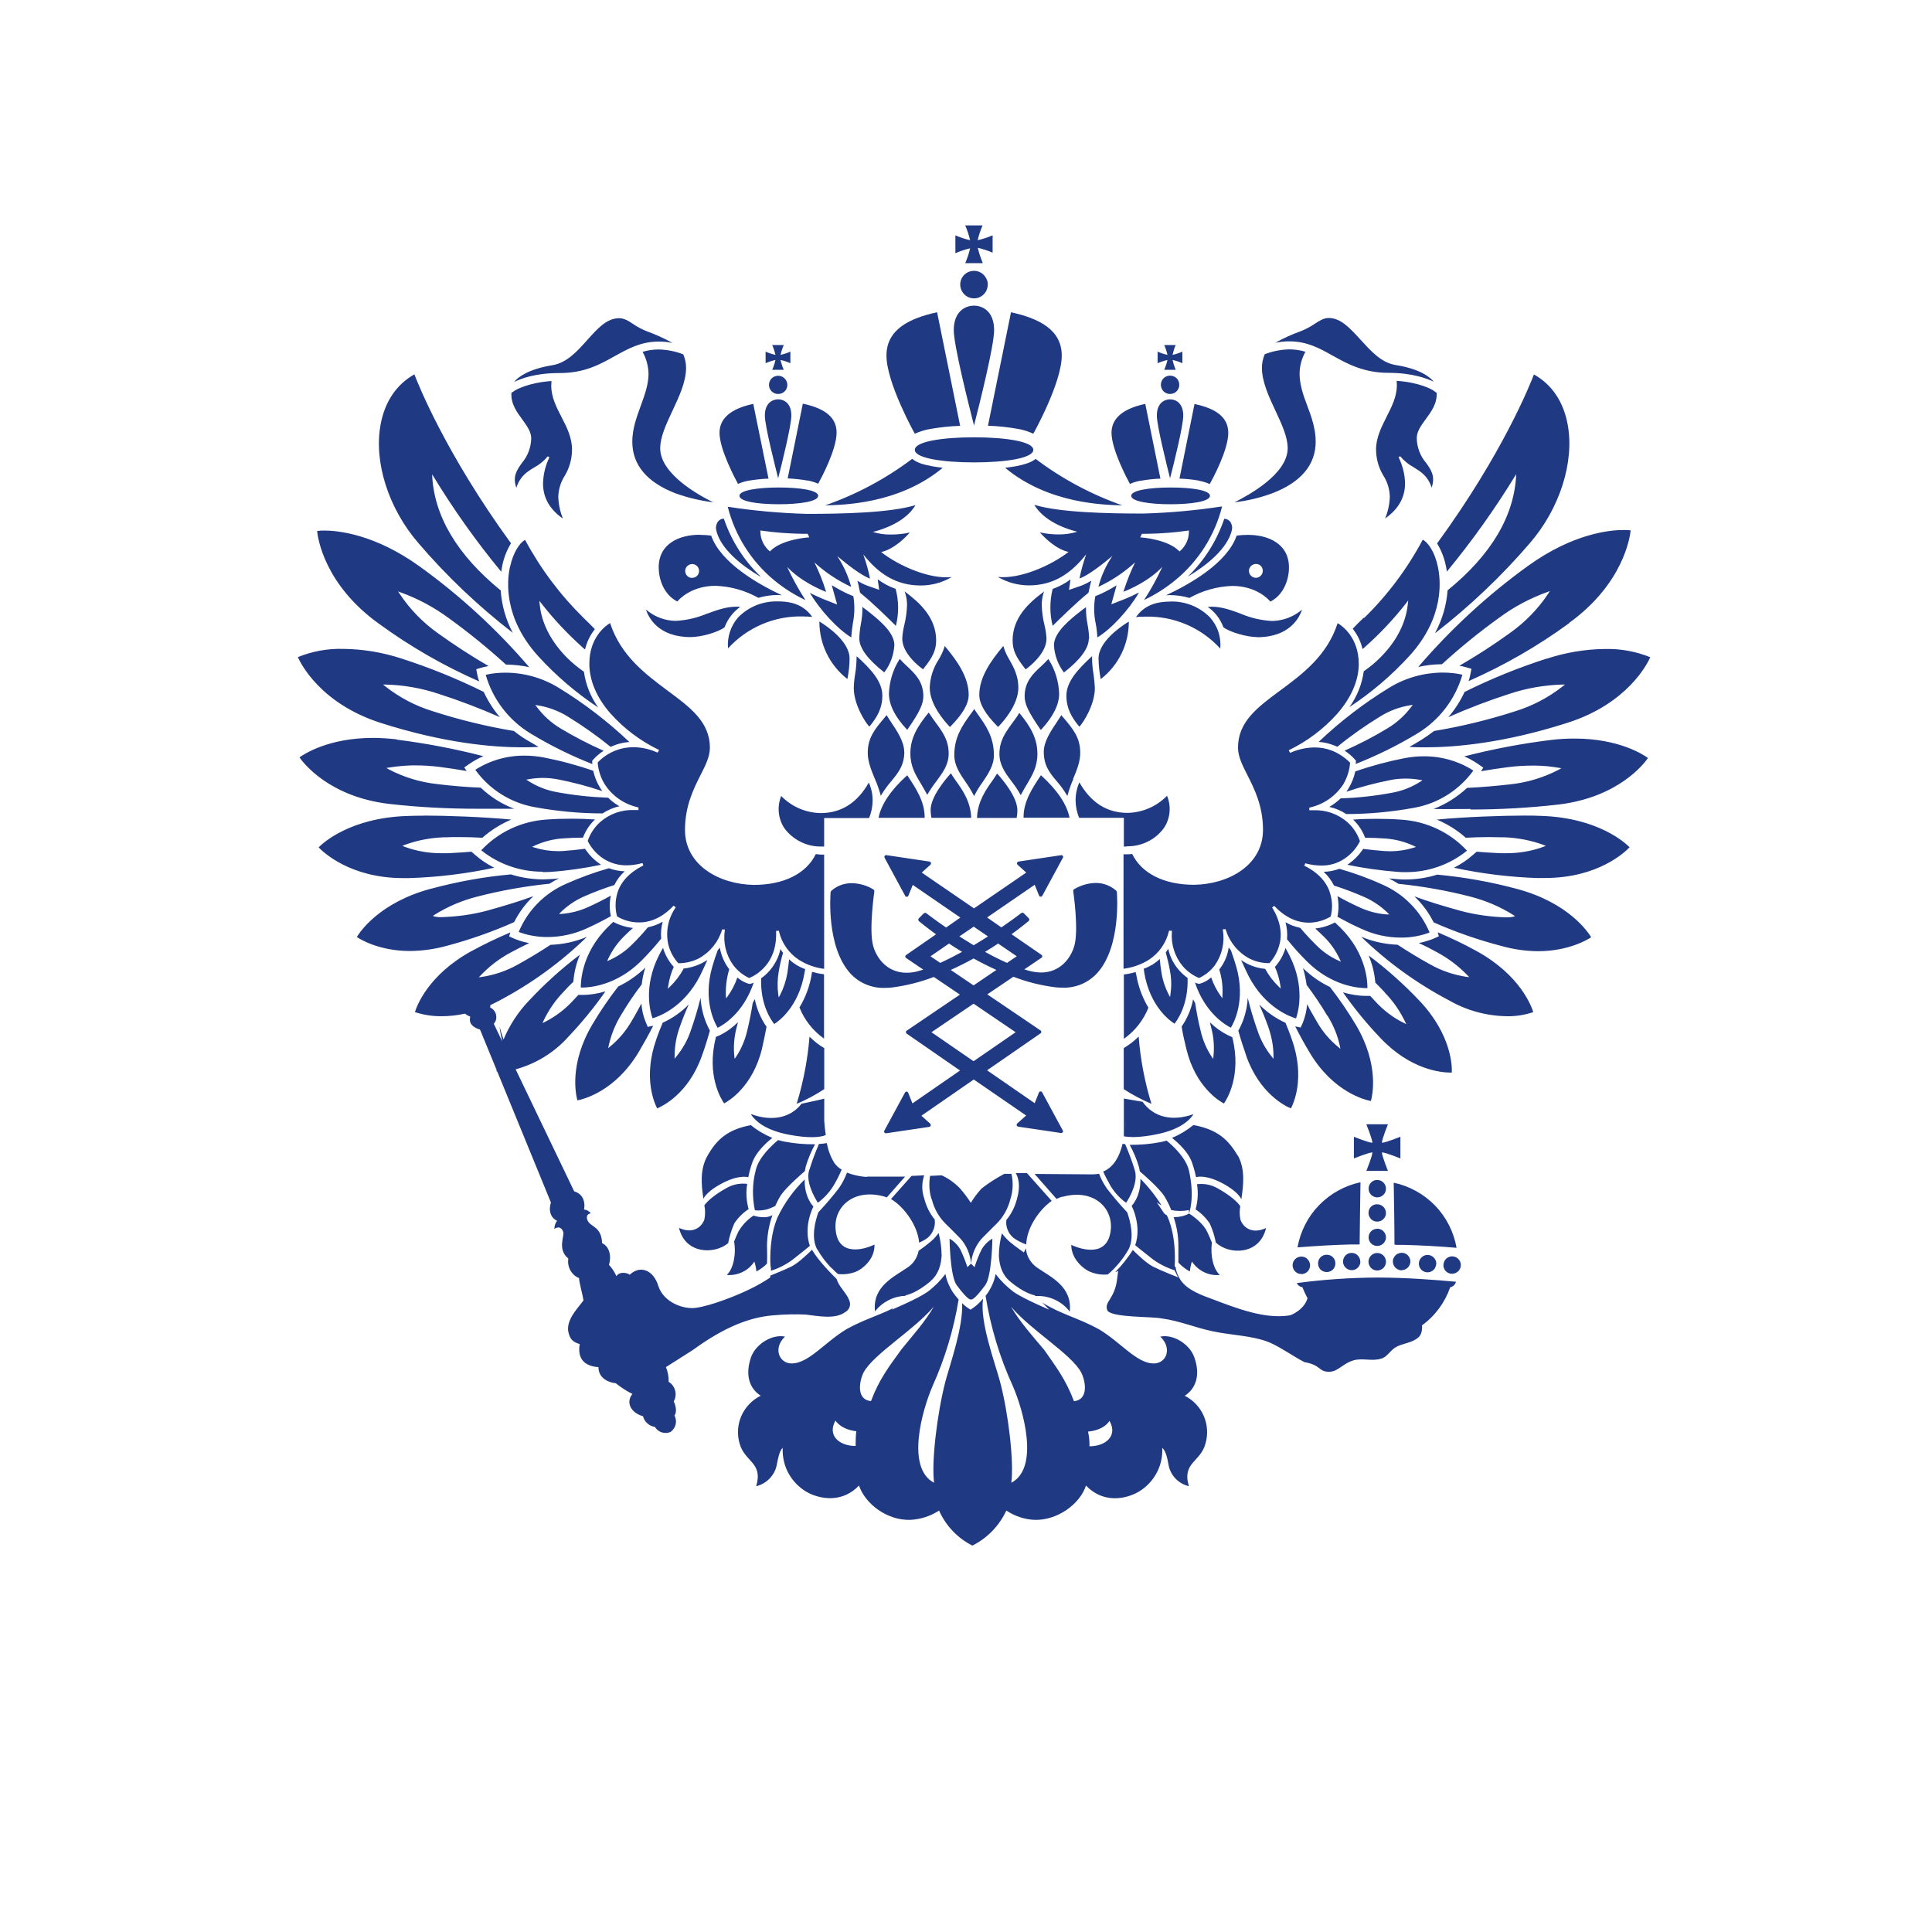 <svg width="120" height="120" viewBox="0 0 120 120" fill="none" xmlns="http://www.w3.org/2000/svg">
<path fill-rule="evenodd" clip-rule="evenodd" d="M97.466 38.704C95.517 40.129 93.427 41.331 91.216 42.305C91.263 42.184 91.29 42.057 91.317 41.929L91.384 41.6L91.398 41.546L91.344 41.526L91.015 41.432C90.894 41.398 90.766 41.371 90.645 41.351C91.693 40.747 92.755 40.061 93.797 39.309C94.731 38.644 95.537 37.817 96.169 36.863L96.263 36.715L96.095 36.776C95.034 37.159 94.025 37.696 93.118 38.368C91.875 39.262 90.692 40.222 89.563 41.257C89.066 41.257 88.575 41.318 88.091 41.425C90.107 39.074 92.392 36.964 94.906 35.15C97.701 33.135 99.987 32.919 100.84 32.919C100.988 32.919 101.136 32.919 101.284 32.946C101.237 33.376 100.82 36.265 97.46 38.691L97.466 38.704ZM89.146 39.295C89.583 38.482 89.845 37.589 89.912 36.668C92.641 34.445 94.072 32.019 94.173 29.453C92.883 31.569 91.445 33.591 89.865 35.506C89.852 35.365 89.825 35.224 89.791 35.083C89.691 34.612 89.509 34.162 89.26 33.753C93.34 28.163 95.054 23.843 95.275 23.258C96.384 23.876 97.11 24.945 97.372 26.369C97.802 28.707 96.875 31.603 95.007 33.753C93.252 35.795 91.29 37.656 89.16 39.309V39.295H89.146ZM87.997 27.222C88.01 27.78 88.212 28.324 88.575 28.747C88.891 29.191 89.16 29.574 88.924 30.286C88.683 29.56 88.259 29.305 87.816 29.029C87.493 28.855 87.204 28.62 86.969 28.337L86.868 28.398C87.117 28.902 87.258 29.459 87.271 30.024C87.271 30.897 86.855 31.63 86.035 32.201C86.209 31.771 86.31 31.314 86.324 30.843C86.31 30.38 86.176 29.936 85.927 29.547C85.625 29.05 85.47 28.485 85.47 27.907C85.47 27.182 85.799 26.537 86.115 25.905C86.431 25.28 86.76 24.649 86.76 23.937C86.76 23.843 86.76 23.749 86.747 23.655C88.199 23.749 88.958 24.212 88.985 24.226L89.234 24.4C89.267 25.066 88.904 25.563 88.548 26.046C88.259 26.436 87.997 26.806 87.997 27.215V27.222ZM82.795 22.103C81.975 21.639 81.196 21.202 80.074 21.202C79.785 21.202 79.496 21.236 79.213 21.29C79.717 21.008 80.248 20.766 80.793 20.571C81.102 20.45 81.391 20.295 81.666 20.107C81.975 19.906 82.224 19.751 82.533 19.751C83.286 19.751 83.864 20.403 84.489 21.081C85.114 21.76 85.766 22.526 86.693 22.674C88.212 22.916 88.824 23.426 89.052 23.708C88.656 23.52 87.735 23.157 86.236 23.157C84.738 23.157 83.716 22.62 82.789 22.096L82.795 22.103ZM81.082 21.847C80.853 22.264 80.725 22.727 80.719 23.198C80.719 23.876 80.941 24.528 81.196 25.2C81.451 25.865 81.72 26.631 81.72 27.424C81.72 28.868 80.813 29.95 79.032 30.635C78.272 30.917 77.479 31.105 76.673 31.2C77.56 30.756 79.98 29.439 79.98 27.84C79.98 27.135 79.61 26.342 79.22 25.509C78.803 24.622 78.38 23.702 78.38 22.842C78.38 22.553 78.441 22.27 78.555 22.002C79.039 21.814 79.549 21.713 80.074 21.7C80.416 21.7 80.759 21.747 81.082 21.847ZM73.783 35.808C74.811 34.807 75.584 33.578 76.041 32.221C76.108 32.221 76.182 32.241 76.243 32.268C76.303 32.301 76.357 32.342 76.404 32.395C76.458 32.469 76.498 32.563 76.518 32.657C76.539 32.752 76.532 32.846 76.512 32.94C76.223 34.095 74.959 35.103 73.79 35.808H73.783ZM74.496 29.856C74.086 29.782 73.676 29.742 73.259 29.728L74.193 25.092C75.362 25.341 76.29 25.818 76.29 26.886C76.29 27.954 75.322 29.735 75.141 30.064C74.926 29.97 74.704 29.903 74.475 29.863H74.496V29.856ZM71.854 25.811C71.854 25.039 72.318 24.803 72.674 24.803C73.03 24.803 73.494 25.039 73.494 25.811C73.494 26.436 72.909 28.814 72.674 29.708C72.453 28.821 71.854 26.436 71.854 25.811ZM73.246 23.903C73.246 24.017 73.212 24.125 73.151 24.219C73.091 24.313 72.997 24.387 72.896 24.427C72.788 24.468 72.674 24.481 72.567 24.461C72.459 24.441 72.352 24.387 72.271 24.306C72.19 24.226 72.137 24.125 72.116 24.011C72.096 23.903 72.103 23.782 72.15 23.681C72.19 23.574 72.264 23.487 72.358 23.426C72.453 23.366 72.56 23.332 72.674 23.332C72.748 23.332 72.822 23.346 72.896 23.372C72.963 23.399 73.03 23.446 73.084 23.493C73.138 23.547 73.178 23.608 73.205 23.681C73.232 23.749 73.246 23.823 73.246 23.903ZM73.024 22.969H72.311C72.399 22.774 72.466 22.566 72.513 22.358C72.305 22.405 72.103 22.472 71.901 22.559V21.841C72.096 21.928 72.305 21.995 72.513 22.042C72.466 21.834 72.399 21.626 72.311 21.431H73.024C72.936 21.626 72.876 21.834 72.829 22.042C73.037 21.995 73.246 21.928 73.44 21.841V22.559C73.246 22.472 73.037 22.405 72.829 22.358C72.876 22.566 72.943 22.774 73.024 22.969ZM70.846 29.856C70.618 29.896 70.389 29.963 70.181 30.057C69.999 29.721 69.038 27.907 69.038 26.88C69.038 25.852 69.973 25.334 71.135 25.086L72.076 29.728C71.666 29.742 71.249 29.789 70.846 29.863V29.856ZM63.218 26.638C62.607 26.53 61.989 26.463 61.364 26.443L62.795 19.395C64.542 19.778 65.947 20.483 65.947 22.082C65.947 23.796 64.18 26.94 64.18 26.94C63.87 26.792 63.548 26.691 63.212 26.638H63.218ZM59.24 20.51C59.24 19.341 59.952 18.985 60.497 18.985C61.041 18.985 61.747 19.341 61.747 20.51C61.747 21.464 60.846 25.072 60.497 26.429C60.154 25.079 59.24 21.458 59.24 20.51ZM61.35 17.675C61.35 17.843 61.303 18.011 61.209 18.152C61.115 18.293 60.98 18.401 60.826 18.468C60.671 18.535 60.497 18.549 60.329 18.515C60.161 18.481 60.006 18.401 59.892 18.28C59.771 18.159 59.69 18.004 59.657 17.843C59.623 17.675 59.643 17.507 59.704 17.346C59.771 17.191 59.878 17.057 60.02 16.963C60.161 16.869 60.329 16.822 60.497 16.822C60.611 16.822 60.718 16.842 60.826 16.889C60.927 16.929 61.021 16.997 61.102 17.077C61.182 17.158 61.243 17.252 61.29 17.353C61.33 17.453 61.357 17.568 61.357 17.682L61.35 17.675ZM61.028 16.345H59.952C60.08 16.049 60.181 15.74 60.255 15.424C59.939 15.498 59.636 15.599 59.341 15.727V14.618C59.636 14.746 59.939 14.847 60.255 14.92C60.181 14.605 60.08 14.296 59.952 14H61.028C60.9 14.296 60.799 14.605 60.725 14.92C61.041 14.847 61.35 14.746 61.653 14.618V15.693C61.357 15.565 61.048 15.465 60.732 15.391C60.806 15.707 60.907 16.016 61.034 16.311H61.028V16.345ZM57.782 26.644C57.452 26.698 57.13 26.799 56.821 26.94C56.821 26.94 55.06 23.796 55.06 22.082C55.06 20.477 56.464 19.771 58.205 19.395L59.636 26.45C59.011 26.47 58.393 26.537 57.782 26.644ZM50.154 29.849C49.744 29.775 49.334 29.735 48.924 29.715L49.865 25.072C51.027 25.321 51.962 25.798 51.962 26.866C51.962 27.934 51.001 29.715 50.819 30.044C50.604 29.95 50.382 29.883 50.154 29.842V29.849ZM47.506 25.811C47.506 25.039 47.976 24.803 48.333 24.803C48.689 24.803 49.152 25.039 49.152 25.811C49.152 26.436 48.561 28.814 48.333 29.708C48.111 28.821 47.506 26.436 47.506 25.811ZM48.904 23.903C48.904 24.017 48.87 24.125 48.81 24.219C48.749 24.313 48.655 24.387 48.554 24.427C48.453 24.468 48.333 24.481 48.225 24.461C48.117 24.441 48.01 24.387 47.929 24.306C47.849 24.226 47.795 24.125 47.775 24.017C47.755 23.91 47.761 23.789 47.808 23.688C47.849 23.581 47.922 23.493 48.017 23.433C48.111 23.372 48.218 23.339 48.333 23.339C48.487 23.339 48.628 23.399 48.736 23.507C48.843 23.614 48.904 23.755 48.904 23.91V23.903ZM48.682 22.969H47.963C48.05 22.774 48.117 22.566 48.164 22.358C47.956 22.405 47.748 22.472 47.553 22.559V21.841C47.748 21.928 47.956 21.995 48.164 22.042C48.117 21.834 48.05 21.626 47.963 21.431H48.682C48.595 21.626 48.527 21.834 48.48 22.042C48.689 21.995 48.897 21.928 49.092 21.841V22.559C48.897 22.472 48.689 22.405 48.48 22.358C48.527 22.566 48.595 22.774 48.682 22.969ZM46.498 29.856C46.269 29.896 46.054 29.963 45.839 30.057C45.658 29.721 44.69 27.907 44.69 26.88C44.69 25.852 45.624 25.334 46.787 25.086L47.734 29.728C47.318 29.742 46.908 29.789 46.498 29.856ZM47.21 35.808C46.034 35.103 44.764 34.102 44.488 32.94C44.468 32.846 44.461 32.752 44.482 32.657C44.502 32.563 44.535 32.476 44.596 32.395C44.636 32.342 44.69 32.295 44.757 32.261C44.818 32.227 44.892 32.214 44.959 32.214C45.422 33.578 46.202 34.807 47.237 35.802H47.217L47.21 35.808ZM44.32 31.2C43.514 31.105 42.727 30.917 41.961 30.642C40.181 29.957 39.273 28.875 39.273 27.43C39.273 26.638 39.542 25.912 39.797 25.207C40.053 24.508 40.281 23.876 40.281 23.204C40.268 22.734 40.147 22.27 39.912 21.854C40.241 21.753 40.577 21.706 40.92 21.706C41.437 21.72 41.955 21.82 42.439 22.009C42.553 22.277 42.613 22.559 42.613 22.848C42.613 23.715 42.183 24.629 41.767 25.516C41.377 26.349 41.007 27.135 41.007 27.847C41.007 29.446 43.42 30.77 44.314 31.206L44.32 31.2ZM38.198 22.109C37.27 22.633 36.309 23.171 34.75 23.171C33.191 23.171 32.331 23.534 31.934 23.722C32.156 23.446 32.774 22.936 34.293 22.687C35.221 22.539 35.866 21.8 36.498 21.095C37.129 20.389 37.694 19.765 38.453 19.765C38.769 19.765 39.011 19.919 39.32 20.121C39.596 20.309 39.885 20.463 40.194 20.584C40.738 20.779 41.269 21.021 41.773 21.303C41.491 21.243 41.202 21.216 40.913 21.216C39.804 21.216 39.011 21.659 38.191 22.116L38.198 22.109ZM31.753 24.407L32.008 24.239C32.008 24.239 32.795 23.762 34.253 23.668C34.253 23.762 34.239 23.856 34.239 23.95C34.239 24.662 34.562 25.301 34.885 25.919C35.207 26.537 35.53 27.189 35.53 27.921C35.53 28.499 35.368 29.07 35.073 29.56C34.824 29.95 34.69 30.4 34.676 30.857C34.69 31.32 34.791 31.777 34.959 32.207C34.139 31.636 33.729 30.911 33.729 30.03C33.742 29.466 33.877 28.909 34.125 28.405L34.024 28.344C33.789 28.626 33.507 28.861 33.178 29.036C32.734 29.305 32.311 29.567 32.069 30.293C31.827 29.587 32.102 29.197 32.418 28.754C32.781 28.324 32.983 27.787 32.996 27.229C32.996 26.819 32.727 26.45 32.445 26.06C32.089 25.576 31.726 25.079 31.766 24.414L31.753 24.407ZM31.135 35.513C29.555 33.605 28.124 31.576 26.84 29.459C26.941 32.026 28.379 34.451 31.101 36.675C31.162 37.596 31.417 38.489 31.847 39.302C29.717 37.656 27.754 35.795 26 33.746C24.132 31.596 23.204 28.7 23.641 26.362C23.903 24.945 24.629 23.876 25.738 23.252C25.96 23.836 27.674 28.156 31.739 33.746C31.491 34.156 31.309 34.606 31.209 35.076C31.182 35.211 31.155 35.352 31.135 35.499V35.513ZM32.902 41.445C32.418 41.338 31.921 41.284 31.424 41.277C30.294 40.249 29.105 39.282 27.868 38.388C26.954 37.717 25.953 37.179 24.891 36.796L24.723 36.736L24.824 36.883C25.456 37.837 26.262 38.664 27.196 39.329C28.238 40.075 29.3 40.767 30.348 41.371C30.221 41.392 30.1 41.418 29.972 41.452L29.643 41.546L29.589 41.566V41.62L29.656 41.949C29.683 42.077 29.717 42.205 29.764 42.325C27.559 41.358 25.462 40.149 23.514 38.724C20.146 36.299 19.737 33.41 19.696 32.98C19.844 32.96 19.992 32.953 20.14 32.953C20.993 32.953 23.278 33.175 26.067 35.184C28.581 36.998 30.872 39.1 32.889 41.459H32.895L32.902 41.445ZM24.932 40.901C26.686 41.465 28.393 42.157 30.046 42.977C30.308 43.541 30.644 44.072 31.047 44.543C29.797 43.992 28.527 43.508 27.23 43.091C26.175 42.742 25.079 42.547 23.971 42.52H23.796L23.937 42.635C24.817 43.327 25.819 43.851 26.894 44.18C28.541 44.711 30.221 45.12 31.921 45.403C32.17 45.604 32.425 45.785 32.694 45.947C32.942 46.095 33.191 46.242 33.453 46.39C33.124 46.41 32.788 46.417 32.432 46.417C30.59 46.417 27.566 46.155 23.641 44.899C19.898 43.696 18.668 41.197 18.5 40.814C19.394 40.451 20.355 40.276 21.323 40.303C22.546 40.317 23.762 40.518 24.932 40.901H24.938H24.932ZM24.643 45.94C26.457 46.169 28.258 46.511 30.026 46.968C29.737 47.089 29.468 47.237 29.206 47.411L28.836 47.667L28.984 47.888C28.413 47.788 27.848 47.707 27.291 47.633C26.807 47.573 26.316 47.539 25.825 47.539H25.59C25.113 47.553 24.643 47.599 24.172 47.673L23.997 47.7L24.152 47.788C25.086 48.278 26.108 48.587 27.156 48.701C28.043 48.809 28.957 48.889 29.844 48.923H29.858C30.456 49.494 31.162 49.938 31.934 50.233H29.629C27.801 50.233 25.98 50.139 24.159 49.931C20.442 49.487 18.843 47.391 18.601 47.042C18.87 46.847 20.395 45.833 23.157 45.833C23.648 45.833 24.132 45.866 24.622 45.92H24.629L24.643 45.94ZM26.343 50.657C27.674 50.657 30.006 50.737 31.76 50.905C31.101 51.181 30.496 51.563 29.959 52.034C29.475 52.007 28.997 51.993 28.52 51.993C28.238 51.993 27.949 51.993 27.667 52.007H27.532C26.719 52.041 25.906 52.195 25.14 52.477L24.992 52.538L25.14 52.598C25.872 52.867 26.652 53.001 27.432 52.995H27.694C27.821 52.995 27.949 52.995 28.077 52.981C28.48 52.961 28.89 52.934 29.28 52.9L29.562 53.142C29.898 53.431 30.268 53.673 30.657 53.875L30.698 53.895C28.957 54.271 27.183 54.486 25.402 54.54H25.039C21.746 54.54 20.059 52.914 19.79 52.632C20.052 52.363 21.739 50.804 25.268 50.683C25.624 50.67 25.98 50.663 26.343 50.663V50.657ZM26.786 55.198C28.406 54.761 30.059 54.459 31.733 54.311C32.371 54.513 33.043 54.614 33.715 54.62C33.87 54.62 34.038 54.607 34.193 54.6C34.354 54.6 34.549 54.58 34.723 54.553C34.522 54.654 34.327 54.761 34.132 54.889C32.606 55.044 31.101 55.312 29.622 55.695C28.695 55.931 27.808 56.307 26.995 56.817L26.887 56.891L27.008 56.932C27.149 56.959 27.291 56.972 27.432 56.965C28.372 56.938 29.3 56.811 30.207 56.575C31.397 56.246 32.311 55.964 33.131 55.662C32.64 56.125 32.237 56.676 31.934 57.274C30.577 57.879 29.172 58.369 27.734 58.752C26.995 58.954 26.235 59.061 25.469 59.068C23.567 59.068 22.398 58.356 22.163 58.201C22.351 57.886 23.561 56.058 26.773 55.198H26.786ZM29.3 59.068C30.073 58.645 30.879 58.262 31.699 57.913L31.639 58.107L31.625 58.168L31.672 58.181L31.968 58.316C32.156 58.389 32.344 58.457 32.539 58.504C32.64 58.531 32.761 58.557 32.868 58.578C32.485 58.759 32.109 58.954 31.733 59.155C31.034 59.525 30.402 60.009 29.858 60.58L29.737 60.701L29.905 60.681C30.698 60.566 31.457 60.304 32.156 59.915C32.862 59.525 33.547 59.108 34.193 58.685C34.972 58.658 35.738 58.49 36.457 58.188C34.838 59.767 32.996 61.104 30.994 62.159C30.819 62.253 30.637 62.34 30.463 62.427C30.463 62.447 30.456 62.468 30.449 62.495V62.582C30.543 62.622 30.624 62.683 30.684 62.763C30.745 62.844 30.792 62.931 30.812 63.032C30.832 63.133 30.832 63.234 30.812 63.328C30.785 63.422 30.738 63.516 30.671 63.59L31.209 64.718L31.195 64.685C31.141 64.389 31.054 64.073 31.027 63.758C31.088 63.993 31.168 64.261 31.276 64.564C31.652 63.664 32.19 62.844 32.868 62.139C33.836 61.104 34.891 60.15 36.02 59.297C35.792 59.834 35.657 60.405 35.611 60.983C35.389 61.184 35.194 61.393 35.006 61.601C34.495 62.125 34.078 62.736 33.762 63.395L33.695 63.549L33.843 63.475C34.502 63.139 35.1 62.689 35.597 62.145C35.705 62.031 35.805 61.923 35.92 61.796H36.162C36.652 61.796 37.143 61.715 37.606 61.574C36.908 62.575 36.135 63.516 35.295 64.403C34.421 65.377 33.285 66.076 32.028 66.418L35.664 73.997C36.236 74.165 36.363 74.695 36.276 75.125C36.356 75.132 36.437 75.159 36.511 75.199C36.585 75.24 36.645 75.293 36.699 75.361C36.404 75.401 36.404 75.656 36.531 75.871C36.739 76.214 37.358 76.214 37.398 77.215C37.862 77.423 37.99 78.048 37.822 78.559C38.016 78.767 38.171 79.002 38.285 79.264C38.473 78.962 38.951 79.042 39.112 79.177C39.764 78.559 40.59 78.881 40.893 79.882C41.236 80.93 42.519 81.353 43.258 81.226C44.166 81.098 45.752 80.48 46.619 80.05C47.035 79.849 47.439 79.613 47.828 79.358C47.835 79.318 47.849 79.271 47.849 79.231C48.185 79.096 48.816 78.834 49.179 78.653C49.596 78.444 50.214 77.84 50.436 77.625C50.812 78.29 51.666 79.143 51.962 79.439C51.982 79.486 51.995 79.526 52.009 79.566C52.177 80.01 52.708 80.44 52.795 80.93C52.808 81.038 52.788 81.152 52.741 81.246C52.694 81.347 52.613 81.427 52.519 81.481C51.888 81.972 50.812 81.737 50.026 81.649C49.394 81.622 48.756 81.636 48.124 81.689C46.202 81.817 44.515 82.778 43.01 83.866C42.734 84.034 41.975 84.531 41.363 84.914C41.484 85.203 41.538 85.519 41.531 85.828C41.733 85.949 41.874 86.144 41.934 86.372C41.995 86.601 41.961 86.843 41.847 87.044C41.975 87.299 42.056 87.709 41.894 87.918C41.982 88.085 42.008 88.274 41.968 88.462C41.928 88.643 41.82 88.811 41.672 88.925C41.498 89.013 41.303 89.026 41.115 88.972C40.933 88.919 40.772 88.791 40.678 88.63C40.503 88.603 40.342 88.522 40.207 88.408C40.073 88.287 39.979 88.133 39.938 87.965C39.159 87.743 38.863 87.091 39.28 86.581C38.91 86.399 38.568 86.171 38.245 85.915C37.822 85.875 37.17 85.62 37.17 84.914C36.37 84.867 35.839 84.444 36.007 83.483C35.584 83.356 35.375 83.181 35.288 82.65C35.207 81.898 35.926 81.219 36.242 80.769C36.202 80.467 35.967 79.64 35.967 79.385C35.731 79.291 35.543 79.116 35.422 78.895C35.301 78.673 35.261 78.418 35.301 78.169C34.602 77.611 35.066 76.778 34.986 76.523C34.858 76.16 34.609 76.2 34.434 76.335C34.434 76.147 34.488 75.965 34.602 75.824C34.219 75.656 34.051 75.206 34.219 74.689L30.886 66.553H30.846V66.459L29.817 63.953C29.287 63.778 29.118 63.529 29.206 63.139C29.085 63.099 28.977 63.039 28.877 62.958C28.406 63.066 27.922 63.119 27.432 63.119C26.867 63.126 26.309 63.039 25.772 62.864C25.872 62.528 26.565 60.56 29.307 59.061L29.3 59.068ZM47.257 86.695C46.558 86.251 46.263 85.432 46.646 84.303C46.941 83.47 47.976 82.852 48.756 83.02C47.976 83.766 48.42 84.726 49.22 84.686C50.255 84.646 51.249 83.356 52.58 82.556C53.662 81.958 54.542 81.723 55.49 81.246L55.389 81.347C55.389 81.347 56.982 80.682 57.614 80.238C58.037 79.922 58.407 79.546 58.722 79.13C58.796 79.526 58.951 79.902 59.166 80.238C59.28 80.406 59.408 80.567 59.542 80.715C59.24 82.563 58.696 84.37 57.929 86.077C57.264 87.615 56.263 91.183 58.017 92.097C57.849 90.773 58.205 87.823 58.716 85.821C59.025 84.686 59.838 82.388 59.757 80.937C59.912 81.098 60.093 81.233 60.282 81.347C60.577 81.165 60.839 80.93 61.061 80.662C60.839 82.079 61.787 84.605 62.116 85.821C62.641 87.823 62.983 90.773 62.815 92.097C64.569 91.176 63.575 87.615 62.903 86.077C62.089 84.296 61.525 82.415 61.216 80.487C61.276 80.406 61.337 80.332 61.397 80.238C61.612 79.902 61.767 79.526 61.841 79.13C62.157 79.553 62.533 79.922 62.95 80.238C63.581 80.682 65.174 81.347 65.174 81.347L64.731 80.903C65.92 81.642 66.928 81.837 68.245 82.556C69.576 83.342 70.571 84.646 71.606 84.686C72.426 84.733 72.849 83.766 72.069 83.02C72.849 82.852 73.884 83.463 74.18 84.303C74.583 85.432 74.267 86.245 73.588 86.695C74.112 86.957 74.529 87.4 74.764 87.938C75 88.475 75.04 89.08 74.879 89.644C74.583 90.82 73.4 90.82 73.844 92.311C73.541 92.238 73.259 92.083 73.037 91.861C72.815 91.64 72.661 91.358 72.594 91.055C72.513 90.612 72.426 90.135 72.19 89.926C72.217 90.504 72.083 91.075 71.794 91.573C71.505 92.07 71.082 92.48 70.564 92.742C69.737 93.151 68.454 93.319 67.452 92.271C67.069 93.447 65.638 94.448 64.26 94.401C63.635 94.374 63.03 94.173 62.506 93.823C62.069 94.764 61.323 95.536 60.396 96C59.475 95.536 58.743 94.764 58.326 93.823C57.795 94.173 57.183 94.367 56.545 94.401C55.127 94.448 53.756 93.44 53.353 92.271C52.358 93.313 51.074 93.145 50.241 92.742C49.73 92.48 49.3 92.07 49.011 91.573C48.722 91.075 48.588 90.498 48.615 89.926C48.393 90.148 48.319 90.612 48.232 91.055C48.158 91.364 47.996 91.64 47.775 91.861C47.553 92.083 47.271 92.238 46.968 92.311C47.412 90.82 46.249 90.82 45.933 89.644C45.772 89.08 45.812 88.475 46.054 87.931C46.296 87.394 46.713 86.957 47.244 86.695H47.264H47.257ZM67.661 89.832C68.696 89.832 69.442 89.167 68.911 88.254C68.622 88.697 68.064 88.872 67.58 88.919C67.647 89.221 67.681 89.53 67.668 89.839L67.661 89.832ZM64.831 83.806C65.591 84.894 66.202 85.687 66.706 87.031C67.614 86.943 67.446 85.815 67.15 85.237C66.538 84.101 64.038 82.63 62.795 81.159C63.346 82.106 64.126 82.973 64.825 83.806H64.831ZM54.099 87.024C54.603 85.68 55.208 84.888 56.001 83.799C56.686 82.953 57.459 82.099 58.003 81.152C56.753 82.63 54.267 84.095 53.648 85.23C53.353 85.808 53.185 86.937 54.092 87.024H54.099ZM53.144 89.819C53.144 89.51 53.151 89.207 53.185 88.898C52.721 88.845 52.17 88.65 51.894 88.233C51.37 89.154 52.116 89.812 53.144 89.812V89.819ZM68.79 81.414C68.534 80.836 69.274 80.715 69.401 79.325C69.401 79.278 69.435 79.103 69.455 78.948C69.388 78.975 69.327 78.995 69.267 79.016C69.677 78.599 70.046 78.135 70.362 77.638C70.584 77.86 71.203 78.465 71.619 78.673C72.123 78.928 73.172 79.338 73.172 79.338L72.95 78.895C72.473 78.747 72.022 78.518 71.619 78.229C71.048 77.786 70.51 77.343 70.51 77.343C70.934 76.12 70.288 74.897 70.288 74.897C70.288 74.897 70.86 74.346 70.833 73.217C71.33 73.715 71.774 74.272 72.143 74.87C72.043 74.81 71.942 74.749 71.848 74.675L72.291 75.34C72.338 75.401 72.399 75.448 72.466 75.475C72.479 75.508 72.493 75.535 72.513 75.562C73.118 76.926 72.957 78.673 72.957 78.673H73.01C73.051 78.969 73.158 79.251 73.319 79.493C73.763 80.158 74.67 80.453 75.349 80.709C76.868 81.286 78.541 81.925 80.04 81.71C80.228 81.71 81.075 81.286 81.223 80.581C81.223 80.581 81.216 80.594 81.203 80.621C81.088 80.406 80.988 80.178 80.894 79.949C80.82 79.943 80.746 79.909 80.685 79.869C80.625 79.822 80.578 79.761 80.544 79.694C82.211 79.472 83.884 79.358 85.564 79.351C87.318 79.351 89.166 79.493 90.437 79.613C90.41 79.694 90.369 79.775 90.302 79.835C90.242 79.896 90.161 79.936 90.074 79.956C89.744 80.903 89.133 81.737 88.32 82.321V82.261C88.347 82.516 88.32 82.885 88.098 83.067C87.695 83.43 87.103 83.43 86.68 83.685C86.317 83.907 86.149 84.303 85.773 84.39C85.248 84.558 84.664 84.35 84.126 84.478C83.367 84.686 83.131 85.203 82.547 85.203C81.881 85.203 82.063 84.78 81.021 84.605C80.356 84.263 79.563 83.692 78.871 83.389C77.795 82.946 76.505 82.946 75.302 82.684C74.227 82.462 73.272 82.039 72.157 81.891C71.525 81.763 69.159 81.844 68.796 81.421V81.407L68.79 81.414ZM89.657 78.572C89.657 78.465 89.691 78.364 89.751 78.27C89.812 78.182 89.892 78.115 89.993 78.075C90.094 78.035 90.201 78.021 90.302 78.048C90.41 78.068 90.504 78.122 90.578 78.196C90.652 78.27 90.706 78.371 90.726 78.471C90.746 78.579 90.732 78.686 90.692 78.78C90.652 78.881 90.585 78.962 90.49 79.022C90.403 79.083 90.296 79.116 90.188 79.116C90.114 79.116 90.047 79.103 89.98 79.076C89.912 79.049 89.852 79.009 89.805 78.955C89.751 78.908 89.718 78.847 89.691 78.78C89.664 78.713 89.65 78.646 89.65 78.572H89.657ZM84.543 58.181C85.262 58.484 86.028 58.651 86.808 58.678C87.453 59.102 88.132 59.518 88.844 59.908C89.536 60.298 90.296 60.553 91.088 60.674L91.257 60.694L91.142 60.573C90.591 60.002 89.96 59.525 89.26 59.149C88.898 58.947 88.515 58.752 88.125 58.571C88.239 58.551 88.347 58.524 88.454 58.497C88.649 58.443 88.844 58.383 89.025 58.309L89.321 58.175L89.368 58.161L89.355 58.101L89.301 57.906C90.121 58.255 90.927 58.638 91.693 59.061C94.442 60.566 95.128 62.528 95.235 62.864C94.698 63.045 94.14 63.133 93.575 63.119C92.325 63.099 91.102 62.763 90.02 62.145C88.01 61.09 86.162 59.753 84.536 58.175H84.543V58.181ZM89.046 57.288C88.743 56.683 88.34 56.139 87.849 55.675C88.662 55.978 89.583 56.26 90.773 56.589C91.68 56.824 92.614 56.952 93.548 56.979C93.689 56.979 93.837 56.972 93.978 56.945L94.099 56.905L93.992 56.831C93.179 56.32 92.298 55.944 91.371 55.702C89.892 55.319 88.38 55.05 86.861 54.896C86.673 54.775 86.472 54.661 86.27 54.56C86.451 54.58 86.626 54.593 86.801 54.607C86.976 54.62 87.123 54.627 87.285 54.627C87.957 54.627 88.629 54.526 89.267 54.325C90.941 54.479 92.601 54.775 94.22 55.212C97.433 56.072 98.642 57.899 98.831 58.215C98.595 58.369 97.419 59.081 95.517 59.081C94.745 59.075 93.985 58.961 93.239 58.752C91.801 58.376 90.396 57.886 89.039 57.288H89.046ZM95.591 54.54C93.81 54.486 92.043 54.271 90.302 53.895L90.349 53.875C90.739 53.673 91.109 53.431 91.438 53.142L91.72 52.9C92.117 52.934 92.527 52.961 92.93 52.981C93.058 52.981 93.179 52.995 93.306 52.995C93.434 52.995 93.488 52.995 93.575 52.995C94.355 52.995 95.128 52.867 95.86 52.598L96.015 52.538L95.86 52.477C95.094 52.195 94.281 52.041 93.468 52.007H93.34C93.051 52.007 92.762 51.993 92.48 51.993C92.009 51.993 91.525 52.007 91.041 52.034C90.511 51.563 89.899 51.181 89.24 50.905C91.001 50.737 93.34 50.657 94.664 50.657C95.02 50.657 95.383 50.657 95.746 50.677C99.267 50.797 100.954 52.356 101.216 52.625C100.954 52.907 99.267 54.533 95.974 54.533H95.598L95.591 54.54ZM91.344 50.247C90.847 50.247 89.838 50.26 89.039 50.247C89.812 49.944 90.517 49.501 91.122 48.937H91.136C92.023 48.896 92.923 48.816 93.824 48.715C94.872 48.601 95.894 48.291 96.828 47.801L96.982 47.714L96.808 47.687C96.337 47.606 95.867 47.559 95.39 47.553H95.154C94.664 47.553 94.173 47.586 93.683 47.647C93.125 47.72 92.554 47.801 91.989 47.902L92.13 47.68L91.761 47.425C91.505 47.25 91.23 47.102 90.947 46.981C92.722 46.525 94.523 46.182 96.337 45.96C96.821 45.9 97.312 45.873 97.802 45.873C100.564 45.873 102.09 46.881 102.359 47.082C102.124 47.425 100.524 49.528 96.801 49.971C94.986 50.179 93.159 50.28 91.331 50.28V50.26L91.344 50.247ZM96.068 40.914C97.231 40.532 98.448 40.323 99.671 40.31C100.638 40.283 101.606 40.458 102.5 40.821C102.332 41.21 101.095 43.709 97.345 44.899C93.421 46.155 90.396 46.417 88.555 46.417C88.205 46.417 87.869 46.417 87.54 46.39C87.796 46.249 88.051 46.101 88.293 45.947C88.562 45.779 88.824 45.597 89.072 45.403C90.779 45.12 92.46 44.711 94.106 44.18C95.175 43.851 96.176 43.327 97.056 42.635L97.198 42.52H97.023C95.914 42.554 94.818 42.742 93.77 43.091C92.473 43.508 91.203 43.992 89.96 44.543C90.369 44.066 90.706 43.541 90.968 42.977C92.614 42.157 94.328 41.465 96.082 40.901L96.068 40.914ZM90.833 41.902C90.396 43.427 89.395 44.731 88.037 45.557C86.814 46.296 85.531 46.928 84.207 47.452C84.213 47.391 84.22 47.337 84.22 47.277V47.25L84.207 47.23L84.126 47.143C83.945 46.941 83.736 46.766 83.514 46.625C84.435 46.215 85.336 45.752 86.196 45.228C86.767 44.885 87.264 44.428 87.661 43.898L87.748 43.777L87.607 43.803C86.949 43.904 86.31 44.139 85.746 44.489C84.811 45.06 83.911 45.691 83.064 46.383C82.984 46.35 82.91 46.309 82.822 46.283C82.527 46.169 82.217 46.101 81.902 46.081C83.246 44.805 84.724 43.669 86.31 42.702C87.305 42.097 88.441 41.781 89.603 41.775C90.02 41.775 90.43 41.815 90.84 41.909L90.833 41.902ZM84.731 38.382C86.189 36.957 87.412 35.318 88.373 33.517C88.696 33.692 89.113 34.27 89.308 35.197C89.496 36.071 89.711 38.348 87.553 40.726C86.445 41.943 85.188 43.011 83.817 43.918C84.287 43.259 84.597 42.5 84.704 41.694C85.087 41.432 85.443 41.136 85.766 40.807C87.016 39.544 87.365 38.315 87.446 37.495L87.466 37.293L87.345 37.455C86.579 38.435 85.725 39.349 84.791 40.175L84.63 40.317C84.523 39.853 84.314 39.423 84.019 39.053C84.24 38.818 84.475 38.583 84.711 38.361V38.382H84.731ZM83.105 38.718C83.367 38.872 84.395 39.604 84.395 41.237C84.395 42.265 83.924 43.347 83.044 44.348C82.217 45.268 81.216 46.027 80.1 46.572L80.047 46.598L80.074 46.659L80.107 46.713L80.134 46.76L80.188 46.739C80.645 46.538 81.142 46.431 81.646 46.424C82.009 46.424 82.365 46.484 82.701 46.612C83.138 46.78 83.528 47.042 83.857 47.371C83.824 47.841 83.676 48.298 83.441 48.701C82.97 49.44 82.224 49.958 81.371 50.153L81.324 50.166V50.327H81.579C82.359 50.294 83.118 50.562 83.703 51.08C84.052 51.395 84.321 51.799 84.469 52.249C84.254 52.679 83.931 53.048 83.535 53.317C83.098 53.619 82.58 53.774 82.049 53.76C81.734 53.76 81.424 53.713 81.122 53.633L81.068 53.619L81.055 53.673C81.055 53.673 81.041 53.7 81.035 53.72L81.008 53.774L81.055 53.794C81.895 54.211 82.453 54.835 82.634 55.554C82.762 56.004 82.769 56.481 82.647 56.932C82.244 57.167 81.794 57.301 81.33 57.308H81.27C80.759 57.308 79.98 57.133 79.186 56.307L79.146 56.266L79.099 56.3L79.059 56.334L79.012 56.367L79.045 56.414C79.502 57.167 79.657 57.966 79.469 58.665C79.361 59.095 79.146 59.491 78.85 59.821H78.79C78.373 59.821 77.963 59.72 77.594 59.532C76.895 59.155 76.371 58.517 76.135 57.751L76.115 57.704L76.061 57.718H75.954V57.771C76.082 58.537 75.9 59.323 75.457 59.955C75.201 60.298 74.865 60.566 74.475 60.748C74.079 60.58 73.729 60.325 73.454 60.002C72.963 59.404 72.721 58.638 72.788 57.865V57.812H72.668L72.621 57.798L72.6 57.852C72.426 58.578 71.982 59.209 71.35 59.619C70.873 59.915 70.335 60.103 69.784 60.17V53.062H69.966C70.087 53.062 70.201 53.062 70.322 53.041C70.913 54.258 72.311 54.956 74.173 54.956C76.297 54.923 78.447 53.747 78.447 51.543C78.447 50.059 77.91 48.997 77.479 48.144C77.164 47.526 76.895 46.988 76.895 46.437C76.895 44.825 78.111 43.925 79.522 42.883C80.887 41.875 82.426 40.733 83.078 38.718H83.091H83.105ZM78.091 39.571C77.432 39.571 76.364 39.255 75.987 38.959C75.799 38.449 75.463 38.005 75.013 37.696C75.094 37.69 75.181 37.683 75.262 37.683C75.88 37.683 76.451 37.891 77.056 38.113C77.674 38.382 78.34 38.536 79.018 38.57C79.704 38.556 80.356 38.308 80.873 37.864C80.719 38.335 80.121 39.578 78.091 39.578V39.571ZM76.814 33.269C77.049 33.235 77.284 33.222 77.52 33.222C78.75 33.222 80.06 33.753 80.06 35.251C80.06 35.956 79.758 36.937 78.904 37.367C78.75 37.179 77.99 36.393 76.532 36.393C75.598 36.426 74.69 36.682 73.877 37.139C73.487 37.025 73.078 36.964 72.674 36.964C72.587 36.964 72.499 36.964 72.419 36.977C73.944 36.265 76.229 34.955 76.807 33.276L76.814 33.269ZM78.004 35.889C78.091 35.889 78.172 35.862 78.239 35.815C78.313 35.768 78.367 35.701 78.4 35.62C78.434 35.54 78.441 35.459 78.427 35.372C78.414 35.291 78.367 35.211 78.313 35.15C78.252 35.09 78.178 35.049 78.091 35.036C78.01 35.022 77.923 35.029 77.842 35.063C77.762 35.096 77.695 35.15 77.647 35.224C77.6 35.291 77.573 35.379 77.573 35.459C77.573 35.513 77.587 35.573 77.607 35.62C77.627 35.667 77.661 35.721 77.701 35.761C77.742 35.802 77.789 35.835 77.842 35.855C77.896 35.876 77.95 35.889 78.004 35.889ZM69.731 31.388C68.682 31.361 65.154 31.327 62.432 29.056C62.694 29.023 62.936 28.989 63.151 28.949C63.514 28.875 64.018 28.754 64.327 28.505C65.967 29.742 67.788 30.716 69.724 31.394L69.731 31.388ZM60.503 27.162C62.466 27.162 64.18 27.424 64.18 27.941C64.18 28.458 62.466 28.72 60.503 28.72C58.541 28.72 56.821 28.458 56.821 27.941C56.821 27.424 58.534 27.162 60.503 27.162ZM57.835 28.949C58.057 28.989 58.292 29.023 58.554 29.056C55.826 31.327 52.304 31.361 51.256 31.388C53.198 30.709 55.019 29.735 56.659 28.499C56.962 28.761 57.466 28.882 57.835 28.942V28.949ZM43.46 33.222C43.702 33.222 43.937 33.235 44.172 33.269C44.764 34.949 47.042 36.259 48.561 36.971C48.474 36.971 48.393 36.957 48.306 36.957C47.896 36.957 47.492 37.018 47.103 37.132C46.289 36.675 45.382 36.42 44.448 36.386C42.99 36.386 42.224 37.172 42.069 37.36C41.215 36.93 40.913 35.95 40.913 35.244C40.913 33.746 42.224 33.215 43.453 33.215L43.46 33.222ZM42.983 35.889C43.07 35.889 43.151 35.869 43.225 35.822C43.299 35.775 43.352 35.708 43.386 35.634C43.42 35.553 43.426 35.466 43.413 35.385C43.4 35.304 43.359 35.224 43.299 35.163C43.238 35.103 43.164 35.063 43.077 35.042C42.996 35.022 42.909 35.036 42.828 35.069C42.748 35.103 42.681 35.157 42.633 35.224C42.586 35.298 42.559 35.379 42.559 35.466C42.559 35.58 42.607 35.688 42.681 35.768C42.761 35.849 42.869 35.896 42.983 35.896V35.889ZM43.931 38.113C44.535 37.891 45.113 37.683 45.725 37.683C45.806 37.683 45.893 37.683 45.974 37.696C45.53 38.012 45.194 38.456 45.006 38.959C44.629 39.262 43.554 39.571 42.896 39.571C40.866 39.571 40.275 38.335 40.12 37.858C40.637 38.301 41.289 38.556 41.968 38.563C42.64 38.529 43.306 38.375 43.931 38.106V38.113ZM37.902 38.724C38.568 40.74 40.1 41.875 41.457 42.89C42.875 43.938 44.092 44.838 44.092 46.444C44.092 46.995 43.823 47.532 43.507 48.15C43.077 49.004 42.546 50.065 42.546 51.55C42.546 53.747 44.69 54.929 46.82 54.963C48.682 54.963 50.08 54.264 50.671 53.048C50.785 53.068 50.9 53.075 51.014 53.082H51.189V60.177C50.638 60.109 50.107 59.921 49.636 59.626C49.011 59.223 48.561 58.591 48.386 57.859L48.373 57.805L48.319 57.818H48.205V57.872C48.245 58.954 47.869 59.633 47.539 60.009C47.264 60.331 46.921 60.587 46.531 60.748C46.148 60.566 45.812 60.298 45.55 59.955C45.093 59.33 44.905 58.551 45.019 57.785V57.731H44.912L44.865 57.718L44.844 57.765C44.609 58.524 44.085 59.162 43.386 59.538C43.017 59.72 42.607 59.821 42.19 59.827H42.129C41.834 59.498 41.619 59.102 41.511 58.672C41.424 58.282 41.417 57.886 41.491 57.489C41.565 57.1 41.719 56.73 41.941 56.401L41.968 56.354L41.921 56.32L41.881 56.287L41.84 56.253L41.8 56.293C41.007 57.12 40.227 57.294 39.717 57.294H39.656C39.186 57.288 38.729 57.16 38.326 56.918C38.205 56.468 38.205 55.991 38.326 55.541C38.507 54.822 39.072 54.211 39.905 53.781L39.959 53.76L39.945 53.707C39.945 53.707 39.932 53.673 39.925 53.66L39.905 53.606L39.851 53.619C39.549 53.7 39.233 53.747 38.924 53.747C38.393 53.754 37.875 53.599 37.438 53.304C37.042 53.035 36.719 52.665 36.504 52.235C36.652 51.785 36.921 51.382 37.27 51.066C37.855 50.549 38.615 50.28 39.394 50.314H39.656V50.153L39.602 50.139C38.749 49.944 38.01 49.427 37.546 48.688C37.304 48.285 37.156 47.828 37.123 47.358C37.445 47.022 37.842 46.76 38.279 46.598C38.615 46.471 38.971 46.41 39.334 46.41C39.838 46.41 40.335 46.525 40.799 46.726L40.846 46.746L40.873 46.699C40.873 46.699 40.893 46.659 40.906 46.645L40.94 46.585L40.886 46.558C39.77 46.014 38.769 45.261 37.936 44.334C37.049 43.333 36.605 42.252 36.605 41.224C36.605 39.584 37.627 38.859 37.889 38.704L37.929 38.718L37.902 38.724ZM31.679 35.211C31.881 34.283 32.291 33.706 32.613 33.531C33.574 35.325 34.804 36.964 36.256 38.388C36.477 38.61 36.719 38.832 36.948 39.08C36.652 39.45 36.444 39.887 36.336 40.343C36.289 40.296 36.229 40.249 36.175 40.202C35.248 39.369 34.394 38.462 33.628 37.481L33.5 37.32L33.52 37.522C33.594 38.335 33.95 39.564 35.2 40.834C35.53 41.163 35.886 41.459 36.269 41.721C36.377 42.52 36.686 43.286 37.156 43.945C35.785 43.038 34.535 41.969 33.426 40.753C31.276 38.375 31.484 36.091 31.672 35.224V35.211H31.679ZM30.153 41.916C30.557 41.822 30.973 41.781 31.39 41.781C32.553 41.781 33.688 42.104 34.683 42.708C36.269 43.676 37.748 44.811 39.092 46.088C38.776 46.108 38.46 46.175 38.164 46.289C38.09 46.316 38.016 46.357 37.929 46.39C37.076 45.698 36.182 45.067 35.248 44.495C34.676 44.146 34.045 43.911 33.386 43.81L33.245 43.783L33.339 43.904C33.736 44.442 34.233 44.892 34.804 45.235C35.671 45.759 36.572 46.222 37.492 46.632C37.264 46.78 37.055 46.955 36.874 47.149L36.8 47.237L36.78 47.257V47.284C36.78 47.344 36.787 47.398 36.793 47.458C35.463 46.934 34.186 46.303 32.963 45.564C31.605 44.744 30.604 43.441 30.167 41.909L30.153 41.916ZM29.508 47.821C30.429 47.23 31.511 46.921 32.606 46.934C33.003 46.934 33.393 46.975 33.782 47.049C34.824 47.25 35.846 47.526 36.847 47.875C36.928 48.238 37.062 48.587 37.257 48.903C37.304 48.983 37.358 49.064 37.412 49.138C36.518 48.836 35.604 48.594 34.676 48.413C34.361 48.352 34.045 48.318 33.722 48.318C33.426 48.318 33.124 48.345 32.835 48.399L32.687 48.426L32.815 48.507C33.339 48.842 33.924 49.078 34.542 49.192C35.611 49.393 36.686 49.508 37.775 49.548C37.983 49.756 38.218 49.931 38.473 50.079C38.097 50.159 37.748 50.314 37.425 50.522C36.007 50.522 34.596 50.388 33.205 50.132C31.726 49.87 30.402 49.037 29.528 47.821H29.508ZM33.715 54.143C32.324 54.15 30.973 53.68 29.891 52.813C30.946 51.684 32.391 51.006 33.937 50.905C34.448 50.865 34.979 50.851 35.51 50.851C35.98 50.851 36.464 50.865 36.955 50.898C36.625 51.214 36.37 51.597 36.209 52.027C35.765 52.027 35.368 52.047 34.972 52.074C34.354 52.114 33.756 52.269 33.191 52.531L33.05 52.598L33.205 52.645C33.675 52.793 34.166 52.867 34.663 52.867C34.784 52.867 34.905 52.867 35.032 52.853C35.456 52.82 35.9 52.779 36.336 52.719C36.363 52.753 36.39 52.793 36.417 52.833C36.639 53.149 36.914 53.418 37.23 53.639C37.257 53.666 37.291 53.687 37.331 53.713C36.289 53.928 35.234 54.083 34.166 54.157C34.018 54.157 33.863 54.17 33.722 54.17V54.15L33.715 54.143ZM33.998 58.201C33.393 58.201 32.788 58.101 32.217 57.886C32.774 56.542 33.836 55.467 35.174 54.889C36.034 54.506 36.914 54.184 37.822 53.928C38.137 54.043 38.467 54.11 38.803 54.117C38.534 54.358 38.312 54.647 38.158 54.97C37.506 55.178 36.867 55.42 36.242 55.695C35.718 55.931 35.248 56.253 34.838 56.649L34.723 56.764H34.885C35.456 56.717 36.014 56.575 36.531 56.34C36.988 56.132 37.465 55.897 37.943 55.628C37.848 56.051 37.848 56.488 37.943 56.905C37.438 57.187 36.928 57.449 36.424 57.671C35.664 58.02 34.838 58.201 33.998 58.201ZM36.074 61.332C36.074 61.003 36.108 59.223 37.741 57.597C37.848 57.489 37.963 57.375 38.09 57.261C38.473 57.462 38.883 57.59 39.313 57.637C39.119 57.812 38.937 57.98 38.769 58.148C38.359 58.551 38.023 59.028 37.775 59.552L37.714 59.7L37.862 59.633C38.386 59.397 38.87 59.061 39.273 58.651C39.596 58.336 39.918 57.986 40.241 57.597C40.563 57.529 40.879 57.415 41.162 57.247C41.068 57.59 41.034 57.946 41.068 58.302C40.678 58.786 40.261 59.249 39.818 59.693C38.279 61.218 36.632 61.339 36.155 61.339H36.074V61.332ZM35.866 68.353C35.772 68.024 35.328 66.096 36.8 63.617C37.284 62.804 37.815 62.017 38.4 61.272C39.018 60.976 39.589 60.58 40.08 60.103C39.972 60.439 39.898 60.788 39.858 61.144C39.387 61.755 38.957 62.401 38.561 63.066C38.211 63.643 37.956 64.282 37.808 64.94L37.775 65.101L37.909 64.994C38.433 64.557 38.877 64.033 39.219 63.442C39.441 63.079 39.636 62.716 39.838 62.333C39.865 62.723 39.952 63.106 40.1 63.469L40.214 63.737L40.234 63.785L40.281 63.771L40.57 63.711C40.301 64.248 39.999 64.786 39.683 65.323C38.205 67.809 36.209 68.279 35.866 68.346V68.353ZM42.439 60.163C42.822 60.123 43.198 60.015 43.547 59.847C43.682 59.78 43.809 59.706 43.937 59.626C43.783 59.975 43.635 60.291 43.48 60.607C42.459 62.615 40.839 63.166 40.53 63.247C40.422 62.951 39.912 61.325 40.94 59.317C41.014 59.176 41.094 59.021 41.182 58.873C41.309 59.31 41.538 59.713 41.847 60.056C41.679 60.432 41.565 60.835 41.504 61.245L41.477 61.413L41.605 61.292C41.941 60.969 42.23 60.593 42.452 60.183L42.432 60.17L42.439 60.163ZM40.758 64.564C40.879 64.215 41.014 63.872 41.162 63.523C41.767 63.247 42.318 62.864 42.781 62.387C42.58 62.831 42.392 63.301 42.23 63.764C42.015 64.349 41.901 64.967 41.901 65.592V65.76L42.008 65.625C42.405 65.142 42.714 64.591 42.909 63.999C43.144 63.334 43.346 62.663 43.514 61.977C43.554 62.689 43.749 63.381 44.092 64.013C43.951 64.524 43.789 65.048 43.601 65.565C42.761 67.957 41.121 68.716 40.819 68.844C40.671 68.568 39.918 66.962 40.758 64.571V64.564ZM42.163 76.261C43.03 76.671 43.581 76.221 43.749 75.75C43.809 75.455 43.809 75.152 43.749 74.863C43.924 74.628 44.314 74.239 45.167 73.768C45.55 73.56 45.98 73.479 46.41 73.533C46.323 74.057 46.357 74.595 46.498 75.099C46.142 75.334 45.839 75.636 45.611 75.985C45.436 76.382 45.308 76.792 45.228 77.215C44.367 77.934 42.539 77.894 42.17 76.247L42.163 76.261ZM50.268 72.673C50.436 72.122 50.638 71.585 50.866 71.054C51.027 71.047 51.195 71.027 51.357 71C51.431 71.437 51.592 71.853 51.82 72.23C51.941 72.398 52.096 72.546 52.277 72.646C52.143 72.962 51.995 73.264 51.82 73.56C51.565 74.01 51.216 74.393 50.799 74.702C50.55 74.312 50.039 73.392 50.261 72.673H50.268ZM57.822 79.56C56.894 80.353 56.269 80.447 56.269 80.447L56.229 80.487C55.866 80.5 55.503 80.594 55.181 80.762C54.858 80.93 54.569 81.165 54.347 81.454C54.179 79.902 55.51 79.318 56.377 78.72C56.552 78.606 56.706 78.451 56.821 78.276C56.935 78.102 57.015 77.9 57.056 77.692C57.217 77.578 57.526 77.356 57.822 77.107C58.003 76.953 58.158 76.778 58.299 76.583C58.42 77.047 58.48 77.517 58.487 77.994C58.447 78.565 58.292 79.143 57.822 79.546V79.56ZM64.307 80.494L64.267 80.453C64.267 80.453 63.635 80.359 62.708 79.566C62.237 79.163 62.076 78.585 62.042 78.014C62.042 77.537 62.11 77.067 62.23 76.603C62.372 76.792 62.533 76.966 62.708 77.128C63.138 77.477 63.595 77.793 63.595 77.793L63.722 77.531C63.736 77.773 63.81 78.001 63.931 78.209C64.052 78.418 64.22 78.599 64.415 78.733C65.282 79.331 66.612 79.909 66.444 81.468C66.196 81.139 65.866 80.883 65.497 80.715C65.12 80.547 64.71 80.473 64.3 80.5L64.307 80.494ZM68.931 73.567C68.783 73.311 68.642 73.043 68.521 72.767C69.186 72.492 69.543 71.806 69.724 71.047L69.885 71.061C70.114 71.591 70.315 72.129 70.483 72.68C70.705 73.399 70.201 74.319 69.946 74.709C69.529 74.407 69.18 74.017 68.924 73.567H68.931ZM75.517 77.181C75.443 76.778 75.315 76.382 75.147 76.006C74.912 75.65 74.61 75.347 74.26 75.119C74.401 74.608 74.435 74.071 74.348 73.553C74.778 73.499 75.215 73.58 75.591 73.788C76.478 74.279 76.868 74.675 77.036 74.917C76.982 75.199 76.989 75.488 77.049 75.764C77.217 76.234 77.768 76.684 78.635 76.274C78.252 77.961 76.35 77.961 75.524 77.181H75.517ZM74.233 62.3C74.321 62.864 74.428 63.449 74.576 64.033C74.704 64.604 74.939 65.148 75.262 65.639L75.356 65.773L75.369 65.612C75.43 65.027 75.389 64.443 75.242 63.879C75.208 63.751 75.181 63.623 75.147 63.496C75.483 63.825 75.867 64.1 76.29 64.309L76.532 64.416L76.552 64.477C77.123 66.821 76.196 68.293 76.021 68.541C75.746 68.4 74.26 67.52 73.689 65.162C73.575 64.698 73.467 64.228 73.393 63.764C73.743 63.254 73.992 62.676 74.106 62.071C74.146 62.152 74.186 62.226 74.233 62.306V62.3ZM70.564 60.479C70.685 61.225 70.94 61.944 71.33 62.589C71.021 63.368 70.49 64.04 69.805 64.524V60.526C70.053 60.499 70.302 60.445 70.544 60.378C70.544 60.412 70.557 60.452 70.557 60.492L70.564 60.479ZM69.805 65.095C70.141 64.893 70.45 64.658 70.725 64.382C70.833 65.8 71.102 67.204 71.518 68.561C70.92 68.306 70.342 68.004 69.798 67.648V65.101L69.805 65.095ZM76.895 71.786C77.359 72.646 77.224 73.661 77.103 74.487C77.009 74.292 76.747 73.956 76.048 73.56C74.979 72.962 74.395 73.083 74.287 73.117C74.227 72.814 74.146 72.519 74.045 72.23C73.823 71.565 73.178 70.98 72.795 70.678C73.272 70.476 73.723 70.207 74.126 69.878C75.625 70.154 76.29 70.785 76.881 71.786H76.895ZM69.805 70.577V68.219L69.832 68.239L70.967 68.434C71.633 69.381 72.795 69.683 74.133 69.2C73.911 69.562 73.313 70.16 71.828 70.456C70.819 70.658 70.194 70.651 69.805 70.577ZM69.838 68.266C69.838 68.313 69.858 68.407 69.865 68.541C69.852 68.407 69.845 68.32 69.838 68.266ZM69.872 70.194C69.899 69.945 69.905 69.697 69.905 69.468C69.905 69.69 69.892 69.945 69.872 70.194ZM69.986 52.578H69.805V50.797H67.029C66.881 50.448 66.807 50.072 66.807 49.696C66.807 49.319 66.888 48.943 67.042 48.594C67.755 49.85 68.756 50.489 70.026 50.489C70.954 50.475 71.841 50.092 72.486 49.427C72.621 49.749 72.674 50.099 72.641 50.448C72.607 50.797 72.493 51.133 72.298 51.422C72.036 51.785 71.686 52.081 71.283 52.276C70.88 52.477 70.436 52.571 69.986 52.565V52.578ZM72.681 37.36C73.138 37.347 73.595 37.428 74.025 37.596C74.448 37.764 74.838 38.026 75.161 38.355C75.389 38.617 75.571 38.919 75.678 39.255C75.786 39.584 75.826 39.934 75.793 40.283C75.208 39.645 74.496 39.134 73.696 38.791C72.896 38.449 72.036 38.281 71.169 38.301C70.967 38.301 70.759 38.301 70.557 38.328C71.034 37.663 71.7 37.367 72.681 37.367V37.36ZM70.114 38.603V38.657C70.107 39.329 69.952 39.994 69.657 40.599C69.361 41.203 68.938 41.734 68.407 42.151L68.36 42.184V42.137C68.279 41.727 68.239 41.311 68.232 40.901C68.232 39.846 69.637 38.899 70.067 38.637L70.12 38.61L70.114 38.603ZM65.114 40.921L65.134 40.962C65.537 41.6 65.759 42.332 65.786 43.085C65.786 43.77 65.409 44.516 64.677 45.309L64.65 45.335L64.623 45.309C63.884 44.233 63.642 43.736 63.642 43.246C63.642 42.332 64.18 41.828 64.657 41.392C64.811 41.244 64.959 41.109 65.087 40.962L65.114 40.928V40.921ZM62.318 40.122L62.338 40.182C62.419 40.458 62.54 40.72 62.688 40.962C62.95 41.425 63.252 41.963 63.252 42.715C63.252 43.777 62.304 44.838 62.009 45.134L61.989 45.154L61.975 45.134C61.202 44.361 60.826 43.716 60.826 43.158C60.826 42.05 61.559 41.029 62.278 40.169L62.318 40.122ZM60.477 44.072L60.503 44.039L60.53 44.072C60.597 44.173 60.671 44.274 60.739 44.375C61.229 45.06 61.733 45.765 61.733 46.907C61.733 47.539 61.391 48.05 61.028 48.587C60.839 48.842 60.678 49.111 60.53 49.393L60.503 49.454L60.477 49.393C60.329 49.111 60.167 48.842 59.986 48.587C59.616 48.05 59.273 47.539 59.273 46.907C59.273 45.772 59.778 45.06 60.268 44.381C60.342 44.281 60.416 44.18 60.49 44.079H60.483L60.477 44.072ZM58.662 40.182L58.675 40.122L58.716 40.169C59.435 41.029 60.167 42.05 60.167 43.158C60.167 43.716 59.791 44.361 59.025 45.134L59.005 45.154L58.984 45.134C58.696 44.838 57.748 43.777 57.748 42.715C57.768 42.09 57.963 41.486 58.306 40.962C58.454 40.72 58.575 40.458 58.662 40.182ZM55.886 40.921L55.913 40.955C56.048 41.103 56.189 41.251 56.343 41.385C56.814 41.828 57.351 42.325 57.351 43.239C57.351 43.73 57.116 44.227 56.37 45.302L56.343 45.329L56.323 45.302C55.584 44.516 55.214 43.77 55.214 43.078C55.241 42.325 55.463 41.593 55.866 40.955L55.893 40.914L55.886 40.921ZM45.221 40.276C45.187 39.927 45.228 39.578 45.335 39.248C45.443 38.919 45.617 38.61 45.846 38.348C46.169 38.019 46.551 37.764 46.982 37.589C47.405 37.421 47.869 37.34 48.326 37.354C49.314 37.354 49.972 37.649 50.449 38.315C50.255 38.301 50.046 38.288 49.845 38.288C48.978 38.267 48.117 38.435 47.318 38.778C46.518 39.121 45.806 39.631 45.221 40.27V40.276ZM52.6 42.151C52.076 41.734 51.646 41.203 51.35 40.599C51.054 39.994 50.9 39.329 50.893 38.657V38.603L50.94 38.63C51.363 38.892 52.768 39.84 52.768 40.894C52.768 41.311 52.721 41.727 52.64 42.131V42.178L52.6 42.144V42.151ZM59.072 48.043L59.092 48.077C59.166 48.197 59.26 48.339 59.368 48.493C59.764 49.037 60.295 49.79 60.322 50.797H57.849C57.822 50.636 57.808 50.475 57.802 50.314C57.802 49.481 58.743 48.386 59.032 48.063L59.058 48.036H59.065L59.072 48.043ZM57.694 44.267L57.714 44.301C57.855 44.522 58.003 44.724 58.145 44.919C58.548 45.47 58.924 45.98 58.924 46.807C58.924 47.492 58.561 47.983 58.178 48.5C57.976 48.762 57.788 49.037 57.62 49.319L57.593 49.367L57.566 49.319C57.446 49.098 57.325 48.889 57.21 48.695C56.861 48.11 56.545 47.606 56.545 46.793C56.545 45.839 56.989 45.107 57.654 44.294L57.681 44.26L57.694 44.267ZM56.35 48.157L56.37 48.184C56.894 48.97 57.432 49.783 57.432 50.757V50.797H54.569C54.724 49.971 55.335 49.071 56.31 48.191L56.343 48.164L56.35 48.157ZM56.169 46.686C56.169 47.546 55.785 48.003 55.355 48.527C55.127 48.789 54.925 49.071 54.744 49.367L54.71 49.434L54.69 49.36C54.596 49.024 54.482 48.695 54.341 48.379C54.119 47.848 53.897 47.304 53.897 46.766C53.897 45.812 54.341 45.288 54.946 44.569L54.992 44.509L55.046 44.449L55.073 44.415L55.093 44.455C55.16 44.576 55.261 44.717 55.349 44.858C55.712 45.396 56.162 46.068 56.162 46.693H56.169V46.686ZM53.608 37.737L53.83 37.898C54.468 38.402 55.55 39.228 55.55 40.061C55.517 40.666 55.308 41.251 54.946 41.734L54.919 41.761L54.898 41.741C53.904 40.962 53.373 40.243 53.373 39.665C53.38 39.369 53.413 39.067 53.467 38.778C53.534 38.442 53.568 38.099 53.568 37.757V37.69L53.621 37.73H53.608V37.737ZM64.663 48.157L64.69 48.184C65.665 49.071 66.27 49.964 66.431 50.791H63.575V50.751C63.575 49.776 64.112 48.97 64.636 48.177L64.663 48.15V48.157ZM63.145 50.804H60.685C60.712 49.797 61.243 49.044 61.632 48.5C61.74 48.345 61.841 48.197 61.908 48.083L61.928 48.05L61.962 48.077C62.244 48.392 63.192 49.494 63.192 50.327C63.192 50.489 63.178 50.65 63.145 50.811V50.804ZM63.286 44.314L63.306 44.281L63.339 44.314C64.005 45.127 64.435 45.866 64.435 46.813C64.435 47.62 64.132 48.124 63.783 48.715C63.669 48.903 63.548 49.105 63.427 49.34L63.4 49.387L63.373 49.34C63.212 49.051 63.024 48.782 62.822 48.52C62.432 48.003 62.076 47.512 62.076 46.827C62.076 46.007 62.452 45.497 62.855 44.939C62.997 44.751 63.151 44.543 63.286 44.321V44.314ZM66.666 48.386C66.525 48.701 66.411 49.031 66.317 49.367L66.296 49.44L66.256 49.373C66.081 49.078 65.873 48.795 65.645 48.533C65.201 48.009 64.831 47.553 64.831 46.693C64.831 46.061 65.275 45.396 65.638 44.858C65.732 44.717 65.826 44.576 65.9 44.455L65.92 44.415L65.947 44.449L65.994 44.509L66.048 44.569C66.653 45.288 67.096 45.812 67.096 46.766C67.096 47.311 66.874 47.855 66.653 48.379H66.659L66.666 48.386ZM67.627 39.678C67.627 40.256 67.103 40.975 66.102 41.754L66.081 41.775L66.068 41.748C65.705 41.264 65.497 40.679 65.463 40.075C65.463 39.248 66.545 38.408 67.184 37.911C67.264 37.851 67.331 37.797 67.405 37.75L67.452 37.71V37.777C67.452 38.12 67.486 38.462 67.553 38.798C67.607 39.094 67.641 39.389 67.647 39.685H67.634L67.627 39.678ZM63.783 72.861L65.322 74.588C64.536 75.146 63.763 76.281 63.743 77.296C63.46 77.195 63.192 77.06 62.95 76.886C62.788 76.751 62.661 76.583 62.587 76.388C62.506 76.194 62.479 75.985 62.506 75.777C62.829 75.388 63.05 74.931 63.171 74.447C63.407 73.627 63.239 73.117 63.091 72.861H63.79H63.783ZM58.057 75.777C58.084 75.985 58.057 76.194 57.976 76.388C57.896 76.583 57.775 76.751 57.614 76.886C57.452 77.007 57.271 77.107 57.089 77.181C57.002 76.12 56.155 74.957 55.342 74.474L56.619 73.036H56.679L57.405 73.002C57.244 73.466 57.244 73.97 57.405 74.433C57.526 74.924 57.755 75.381 58.071 75.764H58.057V75.777ZM55.436 61.332C55.275 61.352 55.114 61.359 54.952 61.359C54.556 61.373 54.159 61.299 53.789 61.144C53.42 60.99 53.091 60.761 52.822 60.465C51.316 58.826 51.578 55.554 51.592 55.413C51.592 55.386 51.605 55.359 51.626 55.339C51.982 55.017 52.439 54.849 52.916 54.855C53.386 54.869 53.85 54.997 54.246 55.245C54.267 55.259 54.287 55.272 54.294 55.299C54.307 55.319 54.307 55.346 54.307 55.366C54.307 55.386 53.964 57.711 54.226 58.719C54.428 59.498 55.093 60.419 56.31 60.419C56.579 60.419 56.847 60.378 57.103 60.298C57.183 60.277 57.264 60.251 57.345 60.224L56.283 59.505C56.283 59.505 56.256 59.478 56.242 59.465C56.236 59.451 56.229 59.431 56.229 59.411C56.229 59.391 56.229 59.37 56.242 59.357C56.249 59.344 56.263 59.323 56.283 59.317L58.138 58.033C57.479 57.556 57.089 57.221 57.076 57.214C57.062 57.2 57.056 57.187 57.049 57.173C57.042 57.16 57.036 57.14 57.036 57.126C57.036 57.113 57.036 57.093 57.042 57.079C57.042 57.066 57.056 57.053 57.069 57.039L57.378 56.73C57.378 56.73 57.432 56.696 57.459 56.696C57.486 56.696 57.513 56.703 57.533 56.723C57.546 56.723 58.023 57.106 58.763 57.61L59.65 56.992L56.693 54.963L56.424 55.628C56.424 55.628 56.404 55.669 56.384 55.682C56.364 55.695 56.343 55.702 56.323 55.702C56.323 55.702 56.283 55.702 56.263 55.689C56.242 55.675 56.229 55.662 56.222 55.642L54.946 53.283C54.946 53.283 54.932 53.243 54.932 53.223C54.932 53.203 54.932 53.183 54.946 53.163C54.959 53.149 54.972 53.136 54.986 53.129C54.999 53.122 55.019 53.115 55.04 53.115H55.06L57.728 53.512C57.728 53.512 57.768 53.525 57.788 53.539C57.802 53.552 57.815 53.572 57.822 53.593C57.829 53.613 57.829 53.633 57.822 53.66C57.822 53.68 57.802 53.7 57.788 53.713L57.251 54.197L60.497 56.421L63.743 54.197L63.205 53.713C63.205 53.713 63.178 53.68 63.171 53.66C63.171 53.639 63.171 53.619 63.171 53.593C63.171 53.572 63.192 53.552 63.205 53.539C63.225 53.525 63.245 53.519 63.266 53.512L65.92 53.115C65.92 53.115 65.96 53.115 65.974 53.129C65.987 53.136 66.007 53.149 66.014 53.163C66.028 53.183 66.034 53.203 66.034 53.223C66.034 53.243 66.034 53.263 66.014 53.283L64.737 55.642C64.737 55.642 64.71 55.675 64.697 55.682C64.677 55.695 64.657 55.695 64.636 55.695C64.616 55.695 64.596 55.689 64.576 55.675C64.556 55.662 64.542 55.642 64.536 55.621L64.267 54.956L61.31 56.985L62.197 57.603C62.929 57.1 63.413 56.73 63.427 56.717C63.447 56.703 63.474 56.69 63.501 56.69C63.514 56.69 63.534 56.69 63.548 56.696C63.561 56.696 63.575 56.71 63.588 56.723L63.897 57.032C63.897 57.032 63.917 57.059 63.924 57.073C63.931 57.086 63.931 57.106 63.931 57.12C63.931 57.153 63.917 57.18 63.891 57.207C63.877 57.207 63.487 57.556 62.829 58.027L64.683 59.303C64.683 59.303 64.71 59.33 64.724 59.344C64.731 59.357 64.737 59.377 64.737 59.397C64.737 59.417 64.737 59.438 64.724 59.451C64.717 59.465 64.704 59.485 64.683 59.491L63.622 60.21C63.702 60.237 63.783 60.264 63.864 60.284C64.119 60.358 64.388 60.398 64.657 60.405C65.866 60.405 66.532 59.491 66.74 58.705C67.002 57.697 66.666 55.373 66.659 55.353C66.659 55.333 66.659 55.306 66.666 55.285C66.673 55.265 66.693 55.245 66.713 55.232C67.116 54.99 67.573 54.855 68.044 54.842C68.521 54.835 68.978 55.01 69.334 55.326C69.354 55.346 69.368 55.373 69.368 55.4C69.381 55.541 69.643 58.813 68.138 60.452C67.869 60.741 67.54 60.976 67.17 61.131C66.8 61.285 66.404 61.359 66.007 61.346C65.846 61.346 65.685 61.339 65.524 61.319C64.643 61.205 63.776 60.99 62.943 60.667L61.323 61.762L64.623 63.999C64.623 63.999 64.65 64.026 64.663 64.04C64.677 64.053 64.677 64.073 64.677 64.094C64.677 64.114 64.677 64.134 64.663 64.147C64.657 64.161 64.643 64.181 64.623 64.188L61.31 66.479L64.267 68.521L64.529 67.863C64.529 67.863 64.549 67.822 64.569 67.809C64.589 67.796 64.61 67.789 64.63 67.789C64.63 67.789 64.67 67.789 64.69 67.802C64.71 67.816 64.724 67.829 64.731 67.849L66.007 70.207C66.007 70.207 66.028 70.248 66.028 70.268C66.028 70.288 66.028 70.308 66.007 70.328C65.994 70.342 65.981 70.355 65.967 70.362C65.954 70.369 65.934 70.375 65.913 70.375L63.245 69.979C63.245 69.979 63.205 69.966 63.185 69.952C63.171 69.939 63.158 69.919 63.151 69.898C63.151 69.878 63.145 69.858 63.151 69.831C63.151 69.811 63.171 69.791 63.185 69.778L63.736 69.287L60.483 67.05L57.23 69.3L57.775 69.791C57.775 69.791 57.802 69.825 57.808 69.845C57.808 69.865 57.808 69.892 57.808 69.912C57.808 69.932 57.788 69.952 57.775 69.966C57.755 69.979 57.734 69.993 57.714 69.993L55.046 70.389H55.026C55.026 70.389 54.992 70.389 54.972 70.375C54.959 70.369 54.946 70.355 54.932 70.342C54.919 70.322 54.912 70.302 54.912 70.281C54.912 70.261 54.912 70.241 54.932 70.221L56.209 67.863C56.209 67.863 56.236 67.829 56.249 67.816C56.269 67.802 56.29 67.802 56.31 67.802C56.31 67.802 56.35 67.809 56.37 67.822C56.39 67.836 56.404 67.856 56.411 67.876L56.673 68.534L59.63 66.492L56.316 64.201C56.316 64.201 56.29 64.174 56.283 64.161C56.276 64.147 56.269 64.127 56.269 64.107C56.269 64.087 56.269 64.067 56.283 64.053C56.29 64.04 56.303 64.02 56.323 64.013L59.623 61.776L58.003 60.681C57.17 60.996 56.303 61.218 55.423 61.332H55.429H55.436ZM60.477 57.556L59.589 58.161C59.872 58.343 60.167 58.524 60.477 58.712C60.786 58.531 61.081 58.343 61.364 58.161L60.477 57.556ZM63.145 59.391L61.995 58.605C61.747 58.773 61.471 58.947 61.182 59.122C61.626 59.37 62.089 59.599 62.546 59.807L63.151 59.397L63.145 59.391ZM57.855 64.114L60.47 65.914L63.084 64.114L60.47 62.34L57.855 64.114ZM60.47 61.205L61.888 60.244C61.397 60.022 60.913 59.78 60.47 59.532C60.026 59.78 59.549 60.022 59.052 60.244L60.47 61.205ZM59.757 59.122C59.468 58.947 59.193 58.773 58.944 58.605L57.795 59.397L58.4 59.807C58.843 59.606 59.314 59.364 59.757 59.122ZM50.443 60.365C50.685 60.432 50.933 60.486 51.182 60.513V64.51C50.496 64.026 49.966 63.355 49.656 62.575C50.046 61.93 50.308 61.211 50.423 60.465L50.436 60.351L50.443 60.365ZM46.484 73.123C46.377 73.09 45.792 72.969 44.724 73.567C44.058 73.936 43.796 74.259 43.689 74.454C43.568 73.634 43.453 72.64 43.944 71.786C44.508 70.792 45.174 70.16 46.639 69.885C47.042 70.214 47.492 70.476 47.97 70.678C47.587 70.98 46.948 71.565 46.719 72.23C46.619 72.519 46.538 72.814 46.478 73.117L46.484 73.123ZM50.006 72.727C49.784 72.922 48.837 73.735 48.501 74.239C48.366 74.454 48.252 74.675 48.151 74.904C47.976 74.998 47.795 75.072 47.607 75.125C47.371 75.179 47.13 75.199 46.888 75.172C46.713 74.346 46.726 73.493 46.941 72.68C47.123 71.874 47.976 71.108 48.333 70.812C48.46 70.852 48.588 70.879 48.715 70.906C49.347 71.027 49.986 71.081 50.624 71.074C50.382 71.518 50.187 71.981 50.046 72.458C50.026 72.552 50.006 72.64 49.992 72.727H50.006ZM50.281 64.389C50.557 64.665 50.859 64.906 51.195 65.101V67.648C50.658 68.004 50.08 68.313 49.482 68.561C49.898 67.204 50.167 65.8 50.281 64.382V64.389ZM51.195 69.616C51.216 69.898 51.242 70.201 51.289 70.503C50.953 70.637 50.281 70.725 48.951 70.469C47.499 70.181 46.901 69.603 46.659 69.24C46.659 69.227 46.659 69.213 46.659 69.2C47.956 69.683 49.119 69.421 49.784 68.555C50.638 68.38 51.155 68.252 51.169 68.246L51.195 68.232V69.623V69.616ZM47.613 63.758C47.526 64.221 47.432 64.692 47.324 65.155C46.74 67.52 45.241 68.394 44.979 68.534C44.804 68.286 43.87 66.815 44.455 64.47V64.409L44.703 64.302C45.127 64.094 45.51 63.818 45.839 63.489C45.806 63.617 45.772 63.744 45.738 63.872C45.597 64.436 45.55 65.028 45.611 65.605L45.631 65.766L45.725 65.632C46.047 65.142 46.276 64.597 46.41 64.026C46.551 63.442 46.666 62.851 46.753 62.293C46.794 62.212 46.84 62.139 46.881 62.058C47.002 62.663 47.244 63.24 47.593 63.751H47.607L47.613 63.758ZM45.1 62.011L45.201 61.876C45.456 61.52 45.658 61.131 45.799 60.714C46.014 60.902 46.269 61.043 46.545 61.117C46.639 61.104 46.733 61.077 46.814 61.03C46.162 62.985 44.838 63.711 44.576 63.838C44.414 63.576 43.628 62.152 44.246 60.029C44.34 59.706 44.448 59.364 44.576 59.028C44.623 58.974 44.663 58.914 44.71 58.86C44.791 59.337 44.986 59.787 45.275 60.177L45.295 60.203C45.295 60.203 45.281 60.244 45.275 60.271C45.127 60.781 45.066 61.312 45.086 61.843L45.1 62.004V62.011ZM48.373 61.95L48.46 61.789C48.675 61.366 48.823 60.909 48.904 60.445C48.944 60.17 48.984 59.888 49.011 59.585C49.146 59.713 49.294 59.827 49.455 59.928C49.63 60.036 49.818 60.123 50.006 60.19C50.006 60.264 49.979 60.331 49.972 60.412C49.609 62.562 48.339 63.449 48.09 63.603C47.929 63.408 47.21 62.427 47.277 60.761C47.486 60.62 47.667 60.445 47.828 60.257C48.151 59.881 48.373 59.431 48.474 58.947C48.521 59.028 48.574 59.108 48.635 59.182C48.521 59.565 48.433 59.962 48.366 60.358C48.285 60.828 48.279 61.305 48.339 61.782L48.373 61.964V61.95ZM51.202 52.578H51.027C50.577 52.591 50.134 52.491 49.73 52.289C49.327 52.087 48.978 51.799 48.715 51.436C48.521 51.14 48.406 50.811 48.373 50.462C48.339 50.112 48.393 49.763 48.521 49.44C49.166 50.105 50.053 50.489 50.98 50.502C52.251 50.502 53.252 49.864 53.964 48.607C54.119 48.957 54.2 49.326 54.2 49.709C54.2 50.085 54.126 50.462 53.978 50.811H51.189V52.591H51.195L51.202 52.578ZM51.679 36.359C51.988 36.547 52.311 36.722 52.64 36.877L53.003 37.031C53.097 37.596 53.084 38.167 52.97 38.731C52.929 39.007 52.889 39.302 52.876 39.591C52.049 39.1 50.92 37.878 50.302 36.823C50.664 37.011 50.967 37.132 51.108 37.199L51.995 37.548L51.746 36.648C51.726 36.561 51.7 36.474 51.673 36.386V36.373L51.679 36.359ZM53.259 40.8C54.038 41.519 54.804 42.299 54.804 43.199C54.804 43.985 54.489 44.529 54.025 45.1L53.998 45.127L53.971 45.1C53.729 44.852 53.03 43.743 53.03 42.735C53.037 42.453 53.064 42.171 53.111 41.889C53.171 41.539 53.198 41.19 53.205 40.834V40.76L53.252 40.807L53.265 40.794L53.259 40.8ZM55.631 36.581C55.833 37.334 55.833 38.12 55.644 38.872C55.234 38.462 54.173 37.414 53.42 36.816L53.319 36.326C53.299 36.238 53.279 36.151 53.252 36.071C53.447 36.191 53.648 36.292 53.857 36.373L54.609 36.635L54.515 35.983C54.858 36.232 55.228 36.433 55.624 36.574L55.631 36.581ZM56.189 36.736L56.269 36.796C57.143 37.455 58.145 38.375 58.145 39.772C58.145 40.364 57.956 40.8 57.345 41.553V41.573L57.318 41.559C57.096 41.405 56.041 40.592 56.041 39.665C56.054 39.376 56.101 39.094 56.169 38.818C56.269 38.415 56.323 37.999 56.337 37.582C56.337 37.327 56.303 37.078 56.222 36.836L56.189 36.742H56.175L56.189 36.736ZM64.999 39.665C64.999 40.592 63.938 41.405 63.729 41.559L63.702 41.573L63.689 41.553C63.084 40.8 62.896 40.37 62.896 39.772C62.896 38.375 63.897 37.448 64.778 36.796L64.852 36.736L64.818 36.83C64.737 37.072 64.704 37.327 64.704 37.575C64.717 37.992 64.771 38.408 64.872 38.812C64.939 39.087 64.986 39.376 64.999 39.658V39.665ZM67.782 36.071C67.755 36.158 67.735 36.245 67.715 36.326L67.607 36.816C66.861 37.414 65.799 38.462 65.382 38.872C65.194 38.12 65.194 37.334 65.382 36.581C65.779 36.44 66.155 36.238 66.491 35.99L66.397 36.642L67.15 36.38C67.365 36.299 67.567 36.198 67.761 36.077H67.782V36.071ZM68.004 42.735C68.004 43.743 67.311 44.845 67.069 45.107L67.042 45.134L67.016 45.107C66.552 44.543 66.236 43.998 66.236 43.206C66.236 42.319 66.995 41.533 67.775 40.807L67.829 40.76V40.834C67.829 41.19 67.862 41.539 67.923 41.889C67.963 42.171 67.99 42.453 68.004 42.735ZM70.732 36.823C70.114 37.885 68.991 39.1 68.158 39.591C68.145 39.302 68.111 39.02 68.057 38.731C67.936 38.173 67.93 37.596 68.03 37.031L68.393 36.877C68.723 36.722 69.045 36.547 69.354 36.359C69.327 36.447 69.3 36.534 69.28 36.621L69.025 37.535L69.912 37.186C70.067 37.125 70.356 36.998 70.719 36.809L70.732 36.823ZM72.405 59.162C72.459 59.088 72.513 59.014 72.56 58.927C72.661 59.411 72.889 59.861 73.212 60.237C73.373 60.425 73.561 60.6 73.763 60.741C73.823 62.407 73.111 63.388 72.95 63.583C72.701 63.428 71.424 62.542 71.068 60.392C71.068 60.318 71.048 60.251 71.041 60.17C71.236 60.103 71.418 60.009 71.592 59.908C71.747 59.807 71.901 59.693 72.036 59.565C72.063 59.861 72.096 60.15 72.143 60.425C72.217 60.895 72.372 61.346 72.587 61.769L72.674 61.93L72.701 61.749C72.768 61.279 72.762 60.795 72.674 60.325C72.607 59.928 72.513 59.538 72.405 59.149V59.162ZM75.739 60.21C75.739 60.21 75.752 60.19 75.759 60.183C76.055 59.794 76.25 59.337 76.317 58.853C76.357 58.907 76.404 58.967 76.451 59.021C76.579 59.364 76.686 59.7 76.781 60.022C77.399 62.145 76.612 63.576 76.451 63.832C76.189 63.704 74.865 62.972 74.22 61.023C74.301 61.07 74.395 61.097 74.489 61.111C74.764 61.037 75.02 60.902 75.228 60.707C75.369 61.124 75.571 61.514 75.826 61.87L75.927 62.004V61.843C75.961 61.312 75.9 60.781 75.746 60.271C75.746 60.244 75.732 60.224 75.725 60.203H75.739V60.21ZM77.406 65.572C77.224 65.054 77.056 64.53 76.915 64.02C77.264 63.395 77.459 62.703 77.5 61.984C77.668 62.669 77.869 63.341 78.105 64.006C78.299 64.597 78.602 65.148 78.992 65.632L79.099 65.766V65.599C79.099 64.974 78.978 64.356 78.77 63.771C78.609 63.314 78.42 62.851 78.219 62.394C78.689 62.871 79.24 63.254 79.845 63.529C79.986 63.879 80.127 64.221 80.242 64.571C81.088 66.962 80.329 68.568 80.181 68.844C79.879 68.723 78.239 67.957 77.399 65.565H77.412L77.406 65.572ZM80.833 79.13C80.725 79.13 80.618 79.103 80.531 79.042C80.443 78.982 80.369 78.901 80.329 78.8C80.289 78.7 80.275 78.592 80.295 78.485C80.316 78.377 80.369 78.283 80.443 78.209C80.517 78.135 80.618 78.082 80.719 78.061C80.826 78.041 80.934 78.048 81.035 78.088C81.135 78.129 81.216 78.196 81.276 78.29C81.337 78.377 81.371 78.485 81.371 78.592C81.371 78.666 81.357 78.733 81.33 78.8C81.303 78.868 81.263 78.928 81.216 78.975C81.169 79.022 81.109 79.062 81.041 79.096C80.974 79.123 80.907 79.136 80.833 79.136V79.13ZM84.496 78.364C84.496 78.471 84.462 78.572 84.402 78.659C84.341 78.747 84.26 78.814 84.16 78.854C84.059 78.895 83.951 78.901 83.85 78.881C83.75 78.861 83.649 78.807 83.575 78.733C83.501 78.659 83.447 78.565 83.427 78.458C83.407 78.35 83.42 78.243 83.461 78.149C83.501 78.048 83.568 77.967 83.656 77.907C83.743 77.847 83.85 77.82 83.951 77.82C84.025 77.82 84.092 77.833 84.16 77.86C84.227 77.887 84.287 77.927 84.334 77.981C84.381 78.028 84.422 78.088 84.449 78.156C84.475 78.223 84.489 78.29 84.489 78.364H84.496ZM87.09 78.901C87.016 78.901 86.942 78.901 86.875 78.868C86.808 78.841 86.74 78.8 86.687 78.754C86.633 78.7 86.593 78.639 86.559 78.572C86.532 78.505 86.512 78.431 86.512 78.357C86.512 78.283 86.525 78.209 86.559 78.142C86.586 78.075 86.633 78.014 86.687 77.961C86.74 77.907 86.808 77.873 86.875 77.847C86.942 77.82 87.016 77.813 87.09 77.813C87.231 77.82 87.359 77.88 87.453 77.981C87.547 78.082 87.601 78.216 87.601 78.35C87.601 78.485 87.547 78.619 87.453 78.72C87.359 78.821 87.231 78.881 87.09 78.888V78.901ZM82.439 63.086C82.049 62.427 81.619 61.789 81.156 61.178C81.109 60.822 81.035 60.479 80.934 60.136C81.424 60.613 81.989 61.01 82.607 61.305C83.192 62.051 83.723 62.837 84.213 63.65C85.685 66.129 85.242 68.058 85.148 68.387C84.805 68.32 82.809 67.849 81.337 65.363C81.014 64.826 80.719 64.288 80.45 63.751L80.746 63.811L80.786 63.825L80.806 63.778L80.927 63.509C81.068 63.146 81.156 62.763 81.189 62.374C81.377 62.75 81.592 63.113 81.808 63.482C82.15 64.08 82.594 64.604 83.125 65.034L83.252 65.142L83.225 64.98C83.084 64.315 82.822 63.684 82.466 63.106L82.453 63.086H82.439ZM79.18 60.062C79.489 59.727 79.717 59.323 79.845 58.88C79.932 59.035 80.006 59.189 80.08 59.323C81.109 61.332 80.605 62.958 80.497 63.254C80.195 63.173 78.582 62.622 77.547 60.613C77.392 60.304 77.244 59.975 77.09 59.633C77.533 59.941 78.044 60.13 78.582 60.177C78.803 60.587 79.092 60.963 79.428 61.285L79.549 61.406L79.529 61.238C79.469 60.828 79.355 60.432 79.186 60.049H79.173L79.18 60.062ZM84.933 61.373H84.852C84.381 61.373 82.728 61.252 81.189 59.727C80.746 59.29 80.329 58.826 79.939 58.336C79.973 57.98 79.939 57.624 79.845 57.281C80.127 57.449 80.436 57.563 80.759 57.63C81.082 58.013 81.411 58.363 81.734 58.685C82.137 59.095 82.614 59.431 83.138 59.666L83.286 59.733L83.219 59.585C82.977 59.061 82.647 58.584 82.231 58.181C82.063 58.013 81.881 57.845 81.693 57.671C82.123 57.624 82.54 57.496 82.916 57.294L83.266 57.63C84.899 59.256 84.939 61.037 84.933 61.366V61.373ZM88.797 57.919C88.226 58.134 87.621 58.242 87.009 58.235C86.176 58.235 85.349 58.054 84.59 57.704C84.086 57.483 83.575 57.221 83.071 56.938C83.158 56.515 83.158 56.078 83.071 55.662C83.541 55.924 84.019 56.166 84.482 56.374C85 56.609 85.558 56.757 86.129 56.797H86.29L86.176 56.683C85.766 56.287 85.289 55.964 84.771 55.729C84.146 55.453 83.508 55.212 82.856 55.003C82.695 54.681 82.48 54.392 82.217 54.15C82.547 54.143 82.876 54.076 83.192 53.962C84.092 54.224 84.98 54.54 85.833 54.929C87.177 55.507 88.239 56.582 88.797 57.926H88.803L88.797 57.919ZM91.115 52.84C90.033 53.713 88.683 54.184 87.291 54.17C87.144 54.17 86.996 54.17 86.848 54.157C85.786 54.076 84.724 53.928 83.683 53.713C83.723 53.687 83.75 53.666 83.79 53.639C84.099 53.418 84.375 53.149 84.59 52.84C84.617 52.8 84.644 52.759 84.67 52.726C85.114 52.786 85.558 52.827 85.981 52.86C86.102 52.86 86.223 52.874 86.344 52.874C86.841 52.874 87.332 52.8 87.802 52.652L87.95 52.605L87.809 52.538C87.251 52.276 86.646 52.121 86.028 52.081C85.632 52.054 85.228 52.034 84.791 52.034C84.63 51.604 84.375 51.221 84.045 50.905C84.529 50.871 85.02 50.858 85.484 50.858C86.014 50.858 86.545 50.871 87.056 50.912C88.595 51.013 90.047 51.691 91.102 52.82V52.833L91.115 52.84ZM87.305 48.359C86.982 48.359 86.666 48.386 86.35 48.453C85.423 48.634 84.516 48.876 83.622 49.178C83.676 49.105 83.73 49.024 83.777 48.943C83.965 48.621 84.099 48.278 84.18 47.915C85.181 47.566 86.203 47.291 87.244 47.089C87.634 47.015 88.031 46.975 88.421 46.975C89.516 46.968 90.591 47.27 91.512 47.861C90.632 49.078 89.314 49.911 87.836 50.173C86.445 50.428 85.027 50.562 83.615 50.562C83.299 50.354 82.943 50.2 82.567 50.119C82.822 49.971 83.058 49.79 83.272 49.588C84.355 49.555 85.43 49.434 86.498 49.232C87.11 49.118 87.695 48.889 88.226 48.547L88.353 48.466L88.205 48.439C87.91 48.386 87.614 48.359 87.318 48.359H87.305ZM86.021 61.648C85.833 61.447 85.632 61.238 85.423 61.03C85.376 60.445 85.235 59.881 85.006 59.344C86.142 60.19 87.197 61.137 88.172 62.165C90.188 64.302 90.195 66.284 90.174 66.62H90.087C89.543 66.62 87.614 66.465 85.725 64.456C84.885 63.576 84.113 62.629 83.414 61.635C83.884 61.776 84.368 61.856 84.859 61.856H85.107C85.222 61.984 85.329 62.091 85.43 62.206C85.927 62.75 86.525 63.207 87.191 63.536L87.345 63.61L87.271 63.455C86.955 62.797 86.532 62.185 86.021 61.661V61.648ZM89.207 78.478C89.207 78.585 89.173 78.686 89.119 78.78C89.059 78.868 88.978 78.942 88.877 78.982C88.777 79.022 88.669 79.036 88.562 79.016C88.454 78.995 88.36 78.942 88.286 78.868C88.212 78.794 88.158 78.693 88.138 78.592C88.118 78.485 88.132 78.377 88.172 78.276C88.212 78.176 88.286 78.095 88.373 78.035C88.461 77.974 88.568 77.947 88.676 77.947C88.817 77.947 88.958 78.008 89.052 78.109C89.153 78.209 89.213 78.344 89.213 78.485L89.207 78.478ZM86.693 77.309C86.693 77.309 86.639 77.309 86.613 77.309C86.613 76.039 86.586 74.783 86.566 73.459C87.547 73.668 88.441 74.165 89.14 74.884C89.832 75.603 90.296 76.516 90.47 77.504C89.361 77.41 88.279 77.349 87.191 77.322H86.693V77.302V77.309ZM85.537 73.291C85.645 73.291 85.752 73.318 85.84 73.379C85.927 73.439 86.001 73.52 86.041 73.621C86.082 73.721 86.095 73.829 86.075 73.936C86.055 74.044 86.001 74.138 85.927 74.212C85.853 74.286 85.752 74.339 85.652 74.359C85.544 74.38 85.437 74.373 85.336 74.326C85.235 74.286 85.154 74.218 85.094 74.124C85.033 74.037 85.006 73.93 85.006 73.822C85.006 73.681 85.06 73.547 85.161 73.446C85.262 73.345 85.396 73.291 85.537 73.285V73.291ZM85.537 74.803C85.645 74.803 85.752 74.83 85.84 74.89C85.927 74.951 86.001 75.031 86.041 75.132C86.082 75.233 86.095 75.34 86.075 75.441C86.055 75.549 86.001 75.643 85.927 75.717C85.853 75.791 85.759 75.844 85.652 75.865C85.544 75.885 85.437 75.878 85.336 75.838C85.235 75.797 85.154 75.73 85.094 75.636C85.033 75.549 85 75.441 85 75.334C85 75.26 85.013 75.193 85.04 75.125C85.067 75.058 85.107 74.998 85.154 74.951C85.201 74.904 85.262 74.863 85.329 74.837C85.396 74.81 85.463 74.796 85.537 74.796V74.803ZM85.537 77.826C85.645 77.826 85.752 77.853 85.84 77.914C85.927 77.974 86.001 78.055 86.041 78.156C86.082 78.256 86.095 78.364 86.075 78.471C86.055 78.579 86.001 78.673 85.927 78.754C85.853 78.827 85.752 78.881 85.652 78.901C85.544 78.921 85.437 78.915 85.336 78.874C85.235 78.834 85.154 78.767 85.094 78.673C85.033 78.585 85 78.478 85 78.371C85 78.229 85.053 78.088 85.154 77.988C85.255 77.887 85.389 77.826 85.537 77.826ZM85.537 76.315C85.645 76.315 85.746 76.348 85.84 76.402C85.927 76.462 85.994 76.543 86.041 76.644C86.082 76.745 86.095 76.852 86.075 76.953C86.055 77.06 86.001 77.154 85.927 77.228C85.853 77.302 85.759 77.356 85.652 77.376C85.544 77.396 85.437 77.39 85.343 77.349C85.242 77.309 85.161 77.242 85.1 77.154C85.04 77.067 85.006 76.96 85.006 76.859C85.006 76.785 85.02 76.718 85.047 76.651C85.074 76.583 85.114 76.523 85.161 76.476C85.208 76.429 85.269 76.388 85.336 76.362C85.403 76.335 85.47 76.321 85.544 76.321L85.537 76.315ZM84.092 71.269V70.604C84.092 70.604 85.013 70.98 85.242 70.98C85.242 70.758 84.865 69.831 84.865 69.831H86.209C86.209 69.831 85.833 70.752 85.833 70.98C86.055 70.98 86.982 70.604 86.982 70.604V71.954C86.982 71.954 86.068 71.578 85.833 71.578C85.833 71.8 86.209 72.727 86.209 72.727H84.865C84.865 72.727 85.242 71.806 85.242 71.578C85.02 71.578 84.092 71.954 84.092 71.954V71.269ZM82.943 78.471C82.943 78.612 82.889 78.754 82.789 78.854C82.688 78.955 82.553 79.009 82.406 79.009C82.258 79.009 82.123 78.955 82.022 78.854C81.922 78.754 81.868 78.619 81.868 78.471C81.868 78.323 81.922 78.189 82.022 78.088C82.123 77.987 82.258 77.934 82.406 77.934C82.553 77.934 82.688 77.987 82.789 78.088C82.889 78.189 82.943 78.323 82.943 78.471ZM84.502 73.446C84.475 74.763 84.469 76.019 84.449 77.296C84.422 77.296 84.395 77.296 84.368 77.296H83.898C82.789 77.322 81.713 77.39 80.591 77.477C80.766 76.489 81.23 75.576 81.928 74.857C82.627 74.138 83.521 73.641 84.502 73.432V73.453V73.446ZM72.748 75.159C72.627 74.85 72.479 74.554 72.305 74.272C71.969 73.775 71.034 72.955 70.799 72.76C70.786 72.673 70.766 72.586 70.746 72.492C70.604 72.008 70.409 71.544 70.168 71.108C70.806 71.115 71.444 71.061 72.076 70.94C72.204 70.913 72.332 70.886 72.459 70.846C72.822 71.141 73.669 71.907 73.85 72.713C74.233 74.4 73.85 75.381 73.85 75.381V75.159C73.481 75.233 73.104 75.233 72.742 75.159H72.748ZM74.973 76.489C75.094 76.738 75.195 76.987 75.275 77.188C75.161 77.994 75.369 78.841 75.766 79.19C75.43 79.224 75.087 79.163 74.784 79.016C74.482 78.868 74.22 78.639 74.032 78.357C73.965 78.559 73.924 78.767 73.904 78.975C73.635 78.827 73.4 78.646 73.192 78.424V77.376C73.192 76.772 73.091 76.174 72.896 75.596H72.97C73.279 75.596 73.588 75.522 73.857 75.374C73.857 75.374 74.67 75.871 74.966 76.483L74.973 76.489ZM65.987 74.326C65.86 74.359 65.739 74.407 65.624 74.467L64.26 72.915C65.463 72.915 66.592 72.942 67.869 72.942C68.004 72.942 68.131 72.928 68.266 72.902C68.387 73.231 68.555 73.54 68.756 73.829C69.153 74.339 69.569 74.83 70.013 75.3C70.201 75.838 70.477 76.866 70.094 77.605C69.757 78.189 69.327 78.72 68.81 79.157C68.434 79.197 68.05 79.136 67.701 78.989C67.365 78.861 66.538 78.243 66.538 77.322C67.237 77.645 68.776 78.068 68.985 76.449C69.173 75.018 67.909 73.802 65.987 74.339L66.001 74.326H65.987ZM59.643 77.598C59.818 77.961 59.966 78.33 60.087 78.706L60.309 78.485L60.53 78.706C60.651 78.323 60.799 77.954 60.974 77.598C61.135 77.322 61.364 77.094 61.639 76.933C61.639 76.933 61.612 79.257 61.196 79.822C60.436 80.856 60.309 80.709 60.309 80.709C60.309 80.709 60.181 80.85 59.421 79.822C59.005 79.257 58.978 76.933 58.978 76.933C59.253 77.094 59.482 77.322 59.643 77.598ZM57.862 74.487C57.714 74.017 57.688 73.52 57.768 73.036L58.494 73.002C58.924 73.204 59.307 73.479 59.636 73.822C59.878 74.104 60.1 74.4 60.302 74.709C60.49 74.393 60.718 74.091 60.967 73.822C61.411 73.473 61.888 73.17 62.385 72.908H62.822C62.943 73.432 62.923 73.977 62.755 74.487C62.607 75.078 62.304 75.616 61.868 76.039C61.868 76.039 61.592 76.301 60.98 76.926C60.597 77.363 60.362 77.907 60.315 78.478C60.261 77.9 60.033 77.356 59.65 76.926C59.038 76.294 58.763 76.039 58.763 76.039C58.326 75.616 58.017 75.078 57.876 74.487H57.862ZM50.752 77.598C50.362 76.859 50.638 75.824 50.833 75.293C51.276 74.823 51.693 74.333 52.089 73.822C52.304 73.52 52.479 73.184 52.607 72.834C53.003 72.989 53.413 73.076 53.837 73.103C53.837 73.103 53.843 73.09 53.85 73.083H56.216L55.08 74.373C55.026 74.353 54.972 74.339 54.925 74.319C52.983 73.782 51.733 75.004 51.908 76.429C52.076 78.048 53.662 77.625 54.314 77.302C54.354 78.223 53.534 78.834 53.205 78.969C52.842 79.123 52.439 79.177 52.042 79.13C51.948 79.042 51.834 78.942 51.713 78.821C51.7 78.78 51.679 78.747 51.659 78.713L51.706 78.821C51.337 78.465 51.021 78.048 50.765 77.598H50.759H50.752ZM49.199 78.263C48.803 78.552 48.359 78.78 47.889 78.928C47.889 78.807 47.876 78.686 47.855 78.572C47.828 78.129 47.808 76.738 48.299 75.603C48.715 74.729 49.287 73.936 49.979 73.258C49.952 74.393 50.523 74.937 50.523 74.937C50.523 74.937 49.878 76.16 50.302 77.383C50.302 77.383 49.764 77.826 49.193 78.27H49.199V78.263ZM47.647 78.478C47.452 78.68 47.224 78.841 46.982 78.975C46.962 78.767 46.921 78.559 46.854 78.357C46.672 78.639 46.417 78.868 46.115 79.009C45.812 79.157 45.476 79.217 45.14 79.19C45.537 78.834 45.738 77.941 45.597 77.114C45.671 76.926 45.758 76.711 45.866 76.489C46.101 76.093 46.417 75.757 46.8 75.502C47.002 75.569 47.21 75.603 47.419 75.603C47.613 75.616 47.801 75.569 47.976 75.475C47.761 76.086 47.647 76.731 47.64 77.376C47.654 77.954 47.654 78.29 47.64 78.485L47.647 78.478ZM45.926 30.796C45.926 30.454 47.069 30.279 48.373 30.279C49.677 30.279 50.819 30.447 50.819 30.796C50.819 31.146 49.683 31.32 48.373 31.32C47.062 31.32 45.926 31.146 45.926 30.796ZM54.2 33.034C54.569 33.155 54.952 33.208 55.342 33.202C55.739 33.202 56.128 33.161 56.511 33.074C56.242 33.383 55.53 34.109 54.73 34.29C55.812 35.137 57.728 35.99 59.112 35.842C58.528 36.185 57.869 36.366 57.19 36.366C55.658 36.366 54.562 35.634 53.621 34.438C53.796 34.928 53.937 35.425 54.038 35.936C53.514 35.755 52.62 35.063 52.002 34.539C52.392 35.123 52.687 35.775 52.869 36.453C52.035 36.064 51.263 35.553 50.584 34.935C50.88 35.52 51.121 36.131 51.31 36.763C50.94 36.621 49.724 36.097 48.89 35.211C49.22 35.923 49.603 36.615 50.026 37.273C49.334 36.944 48.682 36.534 48.09 36.044C46.666 34.868 45.651 33.262 45.201 31.475C46.82 31.724 48.453 31.871 50.093 31.918C52.257 31.918 55.282 31.858 56.861 31.374C56.679 31.703 56.034 32.577 54.193 33.047L54.2 33.034ZM50.234 33.296L50.181 33.188L50.16 33.155H49.824C48.984 33.141 48.144 33.081 47.311 32.96L47.23 32.946V33.027C47.23 33.255 47.284 33.477 47.378 33.679C47.472 33.88 47.607 34.068 47.781 34.216L47.822 34.25L47.862 34.209C48.574 33.497 50.16 33.383 50.174 33.383H50.261L50.228 33.296H50.234ZM70.262 30.796C70.262 30.454 71.404 30.279 72.708 30.279C74.012 30.279 75.154 30.447 75.154 30.796C75.154 31.146 74.012 31.32 72.708 31.32C71.404 31.32 70.262 31.146 70.262 30.796ZM72.997 36.037C72.405 36.527 71.754 36.937 71.061 37.266C71.491 36.608 71.868 35.916 72.197 35.204C71.371 36.091 70.147 36.615 69.778 36.756C69.973 36.131 70.215 35.52 70.504 34.928C69.825 35.546 69.059 36.064 68.225 36.447C68.4 35.761 68.696 35.116 69.092 34.532C68.467 35.056 67.573 35.755 67.049 35.929C67.15 35.419 67.291 34.922 67.466 34.431C66.518 35.627 65.43 36.359 63.911 36.359C63.232 36.359 62.567 36.178 61.982 35.835C63.373 35.976 65.282 35.123 66.37 34.283C65.577 34.109 64.865 33.383 64.589 33.067C64.972 33.155 65.369 33.195 65.766 33.195C66.155 33.195 66.538 33.141 66.908 33.027C65.073 32.557 64.435 31.683 64.24 31.354C65.813 31.838 68.844 31.898 71.014 31.898C72.654 31.851 74.287 31.703 75.907 31.455C75.457 33.249 74.442 34.848 73.017 36.023H73.004L72.997 36.037ZM71.27 33.155H70.927L70.907 33.188L70.86 33.296L70.819 33.383H70.907C70.907 33.383 72.506 33.497 73.219 34.209L73.259 34.25L73.306 34.216C73.474 34.068 73.608 33.887 73.703 33.679C73.797 33.477 73.844 33.255 73.844 33.027V32.946L73.77 32.96C72.936 33.081 72.096 33.141 71.256 33.155H71.27Z" fill="#203983"/>
</svg>
